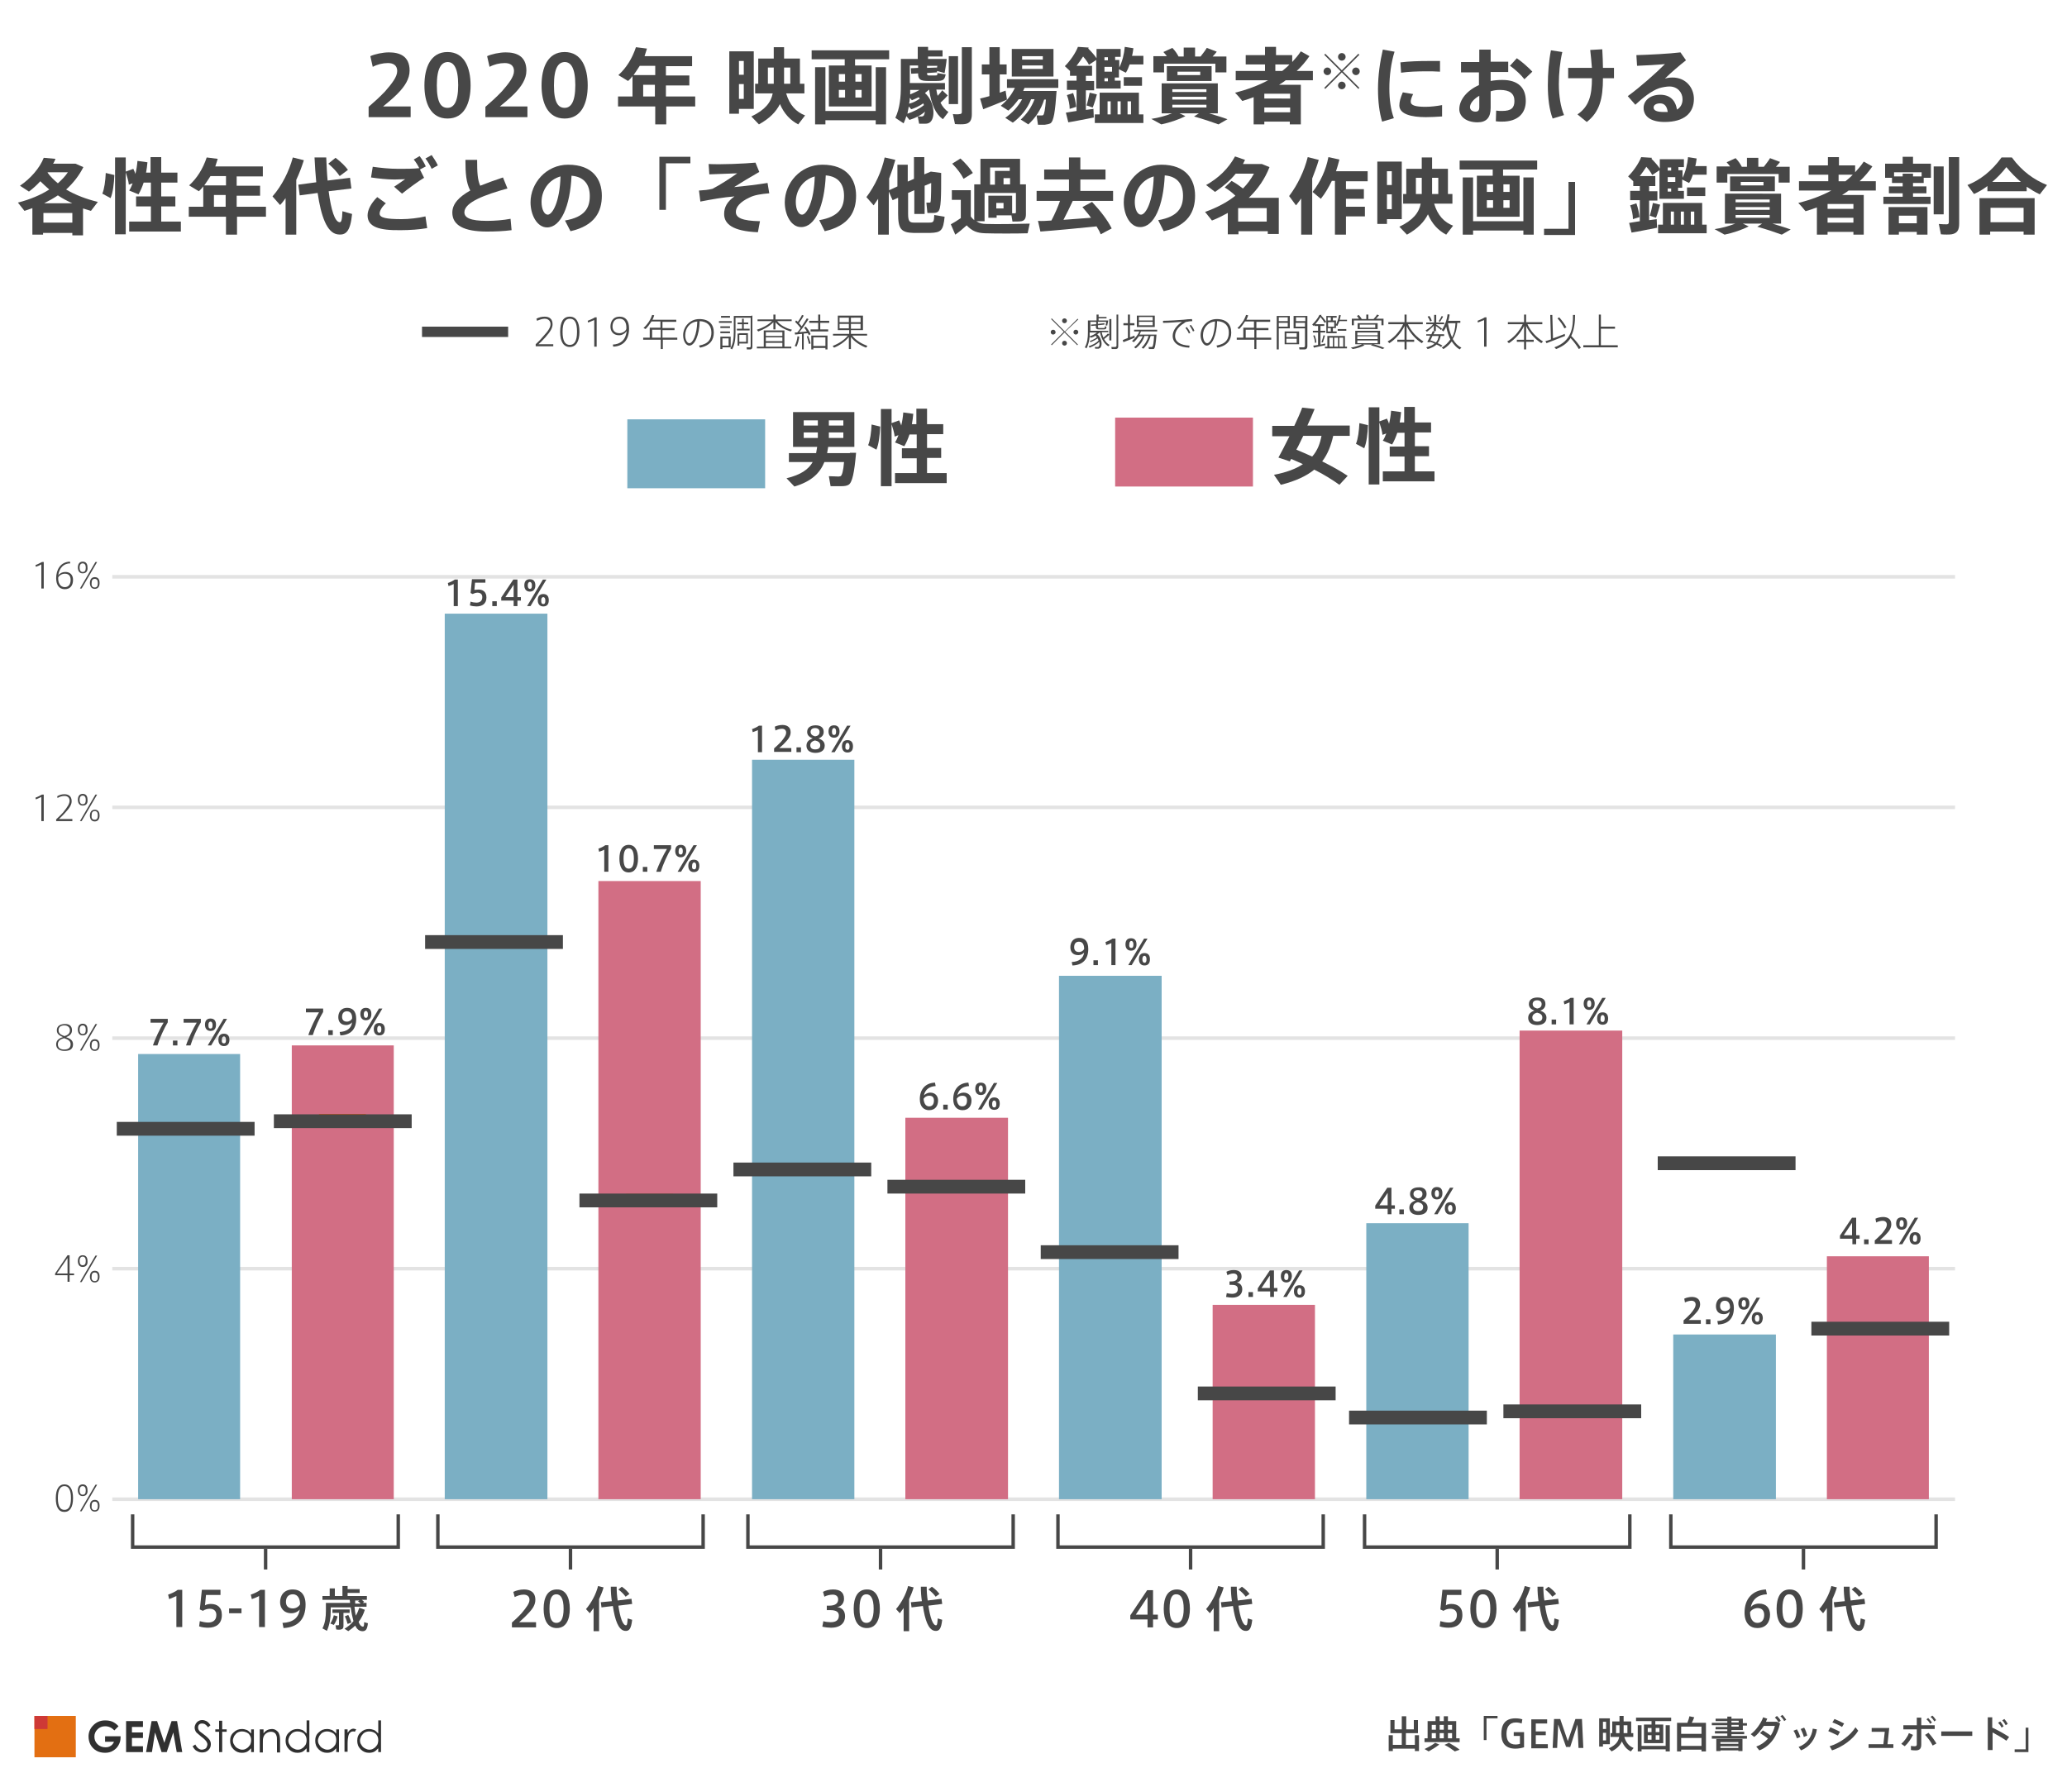<?xml version="1.0" encoding="utf-8"?>
<!-- Generator: Adobe Illustrator 25.2.1, SVG Export Plug-In . SVG Version: 6.00 Build 0)  -->
<svg version="1.1" id="レイヤー_1" xmlns="http://www.w3.org/2000/svg" xmlns:xlink="http://www.w3.org/1999/xlink" x="0px"
	 y="0px" viewBox="0 0 600 520" style="enable-background:new 0 0 600 520;" xml:space="preserve">
<style type="text/css">
	.st0{clip-path:url(#SVGID_2_);fill:none;stroke:#E3E3E3;stroke-width:1.028;stroke-linejoin:round;stroke-miterlimit:10;}
	.st1{clip-path:url(#SVGID_4_);fill-rule:evenodd;clip-rule:evenodd;fill:#7BAFC4;}
	.st2{clip-path:url(#SVGID_6_);fill-rule:evenodd;clip-rule:evenodd;fill:#D26E84;}
	.st3{clip-path:url(#SVGID_8_);fill-rule:evenodd;clip-rule:evenodd;fill:#7BAFC4;}
	.st4{clip-path:url(#SVGID_10_);fill-rule:evenodd;clip-rule:evenodd;fill:#D26E84;}
	.st5{clip-path:url(#SVGID_12_);fill-rule:evenodd;clip-rule:evenodd;fill:#7BAFC4;}
	.st6{clip-path:url(#SVGID_14_);fill-rule:evenodd;clip-rule:evenodd;fill:#D26E84;}
	.st7{clip-path:url(#SVGID_16_);fill-rule:evenodd;clip-rule:evenodd;fill:#7BAFC4;}
	.st8{clip-path:url(#SVGID_18_);fill-rule:evenodd;clip-rule:evenodd;fill:#D26E84;}
	.st9{clip-path:url(#SVGID_20_);fill-rule:evenodd;clip-rule:evenodd;fill:#7BAFC4;}
	.st10{clip-path:url(#SVGID_22_);fill-rule:evenodd;clip-rule:evenodd;fill:#D26E84;}
	.st11{clip-path:url(#SVGID_24_);fill-rule:evenodd;clip-rule:evenodd;fill:#7BAFC4;}
	.st12{clip-path:url(#SVGID_26_);fill-rule:evenodd;clip-rule:evenodd;fill:#D26E84;}
	.st13{clip-path:url(#SVGID_28_);fill-rule:evenodd;clip-rule:evenodd;fill:#EA5514;}
	.st14{fill:#474747;}
	.st15{fill:#303030;}
	.st16{fill:#E36F12;}
	.st17{fill:#CE3936;}
	.st18{fill:none;stroke:#474747;stroke-width:3;stroke-miterlimit:10;}
	.st19{fill:none;stroke:#474747;stroke-width:4;stroke-miterlimit:10;}
	.st20{fill:none;stroke:#474747;stroke-miterlimit:10;}
	.st21{fill:#7BAFC4;}
	.st22{fill:#D26E84;}
</style>
<g>
	<g>
		<defs>
			<polygon id="SVGID_1_" points="17.6,450.1 582.4,450.1 582.4,152.4 17.6,152.4 17.6,450.1 			"/>
		</defs>
		<clipPath id="SVGID_2_">
			<use xlink:href="#SVGID_1_"  style="overflow:visible;"/>
		</clipPath>
		<path class="st0" d="M32.6,435.1h534.9 M32.6,368.2h534.9 M32.6,301.3h534.9 M32.6,234.3h534.9 M32.6,167.4h534.9"/>
	</g>
	<g>
		<defs>
			<polygon id="SVGID_3_" points="32.6,436.1 568.3,436.1 568.3,167.4 32.6,167.4 32.6,436.1 			"/>
		</defs>
		<clipPath id="SVGID_4_">
			<use xlink:href="#SVGID_3_"  style="overflow:visible;"/>
		</clipPath>
		<polygon class="st1" points="40.1,305.9 69.7,305.9 69.7,435.1 40.1,435.1 40.1,305.9 		"/>
	</g>
	<g>
		<defs>
			<polygon id="SVGID_5_" points="32.6,436.1 568.3,436.1 568.3,167.4 32.6,167.4 32.6,436.1 			"/>
		</defs>
		<clipPath id="SVGID_6_">
			<use xlink:href="#SVGID_5_"  style="overflow:visible;"/>
		</clipPath>
		<polygon class="st2" points="84.7,303.4 114.3,303.4 114.3,435.1 84.7,435.1 84.7,303.4 		"/>
	</g>
	<g>
		<defs>
			<polygon id="SVGID_7_" points="32.6,436.1 568.3,436.1 568.3,167.4 32.6,167.4 32.6,436.1 			"/>
		</defs>
		<clipPath id="SVGID_8_">
			<use xlink:href="#SVGID_7_"  style="overflow:visible;"/>
		</clipPath>
		<polygon class="st3" points="129.1,178.1 158.9,178.1 158.9,435.1 129.1,435.1 129.1,178.1 		"/>
	</g>
	<g>
		<defs>
			<polygon id="SVGID_9_" points="32.6,436.1 568.3,436.1 568.3,167.4 32.6,167.4 32.6,436.1 			"/>
		</defs>
		<clipPath id="SVGID_10_">
			<use xlink:href="#SVGID_9_"  style="overflow:visible;"/>
		</clipPath>
		<polygon class="st4" points="173.7,255.7 203.4,255.7 203.4,435.1 173.7,435.1 173.7,255.7 		"/>
	</g>
	<g>
		<defs>
			<polygon id="SVGID_11_" points="32.6,436.1 568.3,436.1 568.3,167.4 32.6,167.4 32.6,436.1 			"/>
		</defs>
		<clipPath id="SVGID_12_">
			<use xlink:href="#SVGID_11_"  style="overflow:visible;"/>
		</clipPath>
		<polygon class="st5" points="218.3,220.5 248,220.5 248,435.1 218.3,435.1 218.3,220.5 		"/>
	</g>
	<g>
		<defs>
			<polygon id="SVGID_13_" points="32.6,436.1 568.3,436.1 568.3,167.4 32.6,167.4 32.6,436.1 			"/>
		</defs>
		<clipPath id="SVGID_14_">
			<use xlink:href="#SVGID_13_"  style="overflow:visible;"/>
		</clipPath>
		<polygon class="st6" points="262.8,324.4 292.6,324.4 292.6,435.1 262.8,435.1 262.8,324.4 		"/>
	</g>
	<g>
		<defs>
			<polygon id="SVGID_15_" points="32.6,436.1 568.3,436.1 568.3,167.4 32.6,167.4 32.6,436.1 			"/>
		</defs>
		<clipPath id="SVGID_16_">
			<use xlink:href="#SVGID_15_"  style="overflow:visible;"/>
		</clipPath>
		<polygon class="st7" points="307.4,283.2 337.2,283.2 337.2,435.1 307.4,435.1 307.4,283.2 		"/>
	</g>
	<g>
		<defs>
			<polygon id="SVGID_17_" points="32.6,436.1 568.3,436.1 568.3,167.4 32.6,167.4 32.6,436.1 			"/>
		</defs>
		<clipPath id="SVGID_18_">
			<use xlink:href="#SVGID_17_"  style="overflow:visible;"/>
		</clipPath>
		<polygon class="st8" points="352,378.7 381.7,378.7 381.7,435.1 352,435.1 352,378.7 		"/>
	</g>
	<g>
		<defs>
			<polygon id="SVGID_19_" points="32.6,436.1 568.3,436.1 568.3,167.4 32.6,167.4 32.6,436.1 			"/>
		</defs>
		<clipPath id="SVGID_20_">
			<use xlink:href="#SVGID_19_"  style="overflow:visible;"/>
		</clipPath>
		<polygon class="st9" points="396.6,355 426.3,355 426.3,435.1 396.6,435.1 396.6,355 		"/>
	</g>
	<g>
		<defs>
			<polygon id="SVGID_21_" points="32.6,436.1 568.3,436.1 568.3,167.4 32.6,167.4 32.6,436.1 			"/>
		</defs>
		<clipPath id="SVGID_22_">
			<use xlink:href="#SVGID_21_"  style="overflow:visible;"/>
		</clipPath>
		<polygon class="st10" points="441.1,299.1 470.9,299.1 470.9,435.1 441.1,435.1 441.1,299.1 		"/>
	</g>
	<g>
		<defs>
			<polygon id="SVGID_23_" points="32.6,436.1 568.3,436.1 568.3,167.4 32.6,167.4 32.6,436.1 			"/>
		</defs>
		<clipPath id="SVGID_24_">
			<use xlink:href="#SVGID_23_"  style="overflow:visible;"/>
		</clipPath>
		<polygon class="st11" points="485.7,387.3 515.5,387.3 515.5,435.1 485.7,435.1 485.7,387.3 		"/>
	</g>
	<g>
		<defs>
			<polygon id="SVGID_25_" points="32.6,436.1 568.3,436.1 568.3,167.4 32.6,167.4 32.6,436.1 			"/>
		</defs>
		<clipPath id="SVGID_26_">
			<use xlink:href="#SVGID_25_"  style="overflow:visible;"/>
		</clipPath>
		<polygon class="st12" points="530.3,364.6 559.9,364.6 559.9,435.1 530.3,435.1 530.3,364.6 		"/>
	</g>
	<g>
		<defs>
			<polygon id="SVGID_27_" points="17.6,450.1 582.4,450.1 582.4,152.4 17.6,152.4 17.6,450.1 			"/>
		</defs>
		<clipPath id="SVGID_28_">
			<use xlink:href="#SVGID_27_"  style="overflow:visible;"/>
		</clipPath>
		<polygon class="st13" points="48,325.7 61.6,325.7 61.6,328.5 48,328.5 48,325.7 		"/>
		<polygon class="st13" points="92.6,323.3 106.2,323.3 106.2,326.1 92.6,326.1 92.6,323.3 		"/>
		<polygon class="st13" points="137.1,271.9 150.8,271.9 150.8,274.7 137.1,274.7 137.1,271.9 		"/>
		<polygon class="st13" points="181.7,346.5 195.4,346.5 195.4,349.3 181.7,349.3 181.7,346.5 		"/>
		<polygon class="st13" points="226.3,338.1 239.9,338.1 239.9,340.9 226.3,340.9 226.3,338.1 		"/>
		<polygon class="st13" points="270.9,342.7 284.5,342.7 284.5,345.5 270.9,345.5 270.9,342.7 		"/>
		<polygon class="st13" points="315.4,362.1 329.1,362.1 329.1,364.9 315.4,364.9 315.4,362.1 		"/>
		<polygon class="st13" points="359.8,403 373.5,403 373.5,405.8 359.8,405.8 359.8,403 		"/>
		<polygon class="st13" points="404.4,410.1 418.1,410.1 418.1,412.9 404.4,412.9 404.4,410.1 		"/>
		<polygon class="st13" points="449,407.8 462.6,407.8 462.6,410.6 449,410.6 449,407.8 		"/>
		<polygon class="st13" points="493.6,336.1 507.2,336.1 507.2,338.9 493.6,338.9 493.6,336.1 		"/>
		<polygon class="st13" points="538.1,384.5 551.8,384.5 551.8,387.2 538.1,387.2 538.1,384.5 		"/>
	</g>
</g>
<g>
	<g>
		<g>
			<g>
				<path class="st14" d="M20.2,369.6h1.3v0.5h-1.3v1.9h-0.6v-1.9H16v-0.5l3.6-5.3h0.6V369.6z M19.6,369.6v-4.5l-3.1,4.5H19.6z"/>
			</g>
			<g>
				<path class="st14" d="M24,367.7c-1,0-1.4-0.8-1.4-1.7c0-0.9,0.4-1.7,1.4-1.7c1.1,0,1.4,0.8,1.4,1.7
					C25.5,366.9,25.1,367.7,24,367.7L24,367.7z M24,367.2c0.7,0,0.9-0.5,0.9-1.3c0-0.7-0.3-1.2-0.9-1.2c-0.6,0-0.9,0.5-0.9,1.2
					C23.1,366.8,23.4,367.2,24,367.2L24,367.2z M23.7,372.1h-0.5l4.5-7.7h0.5L23.7,372.1z M27.5,372.2c-1,0-1.4-0.8-1.4-1.7
					c0-0.9,0.4-1.7,1.4-1.7c1.1,0,1.4,0.8,1.4,1.7C28.9,371.4,28.5,372.2,27.5,372.2L27.5,372.2z M27.5,371.8c0.7,0,0.9-0.5,0.9-1.3
					c0-0.8-0.3-1.2-0.9-1.2c-0.7,0-0.9,0.5-0.9,1.2C26.5,371.3,26.8,371.8,27.5,371.8L27.5,371.8z"/>
			</g>
		</g>
	</g>
	<g>
		<g>
			<g>
				<path class="st14" d="M21.2,434.8c0,2.6-0.9,4-2.5,4c-1.7,0-2.5-1.4-2.5-4c0-2.6,0.9-4,2.5-4C20.3,430.8,21.2,432.2,21.2,434.8
					L21.2,434.8z M16.8,434.8c0,2.4,0.7,3.4,1.9,3.4s1.9-1,1.9-3.4c0-2.4-0.7-3.5-1.9-3.5S16.8,432.4,16.8,434.8L16.8,434.8z"/>
			</g>
			<g>
				<path class="st14" d="M24,434.2c-1,0-1.4-0.8-1.4-1.7c0-0.9,0.4-1.7,1.4-1.7c1.1,0,1.4,0.8,1.4,1.7
					C25.5,433.4,25.1,434.2,24,434.2L24,434.2z M24,433.8c0.7,0,0.9-0.5,0.9-1.3c0-0.7-0.3-1.2-0.9-1.2c-0.6,0-0.9,0.5-0.9,1.2
					C23.1,433.3,23.4,433.8,24,433.8L24,433.8z M23.7,438.6h-0.5l4.5-7.7h0.5L23.7,438.6z M27.5,438.7c-1,0-1.4-0.8-1.4-1.7
					c0-0.9,0.4-1.7,1.4-1.7c1.1,0,1.4,0.8,1.4,1.7C28.9,438,28.5,438.7,27.5,438.7L27.5,438.7z M27.5,438.3c0.7,0,0.9-0.5,0.9-1.3
					c0-0.8-0.3-1.2-0.9-1.2c-0.7,0-0.9,0.5-0.9,1.2C26.5,437.8,26.8,438.3,27.5,438.3L27.5,438.3z"/>
			</g>
		</g>
	</g>
	<g>
		<g>
			<g>
				<path class="st14" d="M20.9,299c0,1-0.6,1.6-1.7,2c1,0.4,2,0.8,2,2.1c0,1.5-1.1,1.9-2.5,1.9c-1.2,0-2.4-0.5-2.4-1.9
					c0-1.2,0.9-1.8,2-2.1c-1.1-0.5-1.8-0.9-1.8-2c0-1.3,1.1-1.8,2.3-1.8C20.1,297.1,20.9,297.8,20.9,299L20.9,299z M20.5,303.1
					c0-1-0.7-1.4-1.9-1.8c-1.1,0.3-1.8,0.8-1.8,1.8c0,1.2,1,1.5,1.8,1.5C19.5,304.6,20.5,304.3,20.5,303.1L20.5,303.1z M20.3,299
					c0-0.7-0.5-1.4-1.6-1.4c-1.1,0-1.7,0.5-1.7,1.4c0,0.9,0.6,1.3,1.7,1.7C19.4,300.5,20.3,300.1,20.3,299L20.3,299z"/>
			</g>
			<g>
				<path class="st14" d="M24,300.5c-1,0-1.4-0.8-1.4-1.7c0-0.9,0.4-1.7,1.4-1.7c1.1,0,1.4,0.8,1.4,1.7
					C25.5,299.7,25.1,300.5,24,300.5L24,300.5z M24,300.1c0.7,0,0.9-0.5,0.9-1.3c0-0.7-0.3-1.2-0.9-1.2c-0.6,0-0.9,0.5-0.9,1.2
					C23.1,299.6,23.4,300.1,24,300.1L24,300.1z M23.7,304.9h-0.5l4.5-7.7h0.5L23.7,304.9z M27.5,305c-1,0-1.4-0.8-1.4-1.7
					c0-0.9,0.4-1.7,1.4-1.7c1.1,0,1.4,0.8,1.4,1.7C28.9,304.3,28.5,305,27.5,305L27.5,305z M27.5,304.6c0.7,0,0.9-0.5,0.9-1.3
					c0-0.8-0.3-1.2-0.9-1.2c-0.7,0-0.9,0.5-0.9,1.2C26.5,304.1,26.8,304.6,27.5,304.6L27.5,304.6z"/>
			</g>
		</g>
	</g>
	<g>
		<g>
			<g>
				<path class="st14" d="M10.4,232l-0.1-0.5c0.6-0.2,1.5-0.7,1.9-0.9h0.5v7.7H12v-7C11.7,231.4,11,231.8,10.4,232z"/>
			</g>
			<g>
				<path class="st14" d="M20.2,232.4c0-0.8-0.5-1.4-1.5-1.4c-0.6,0-1.4,0.2-2,0.6l-0.1-0.5c0.6-0.4,1.4-0.6,2.1-0.6
					c1.2,0,2.1,0.6,2.1,2c0,0.9-0.4,1.8-1.9,3.4c-0.8,0.9-1.4,1.4-1.8,1.8H21v0.6h-4.7v-0.5c0.5-0.5,1.1-1,2-2
					C19.7,234.1,20.2,233.2,20.2,232.4L20.2,232.4z"/>
			</g>
			<g>
				<path class="st14" d="M24,233.8c-1,0-1.4-0.8-1.4-1.7c0-0.9,0.4-1.7,1.4-1.7c1.1,0,1.4,0.8,1.4,1.7
					C25.5,233.1,25.1,233.8,24,233.8L24,233.8z M24,233.4c0.7,0,0.9-0.5,0.9-1.3c0-0.7-0.3-1.2-0.9-1.2c-0.6,0-0.9,0.5-0.9,1.2
					C23.1,232.9,23.4,233.4,24,233.4L24,233.4z M23.7,238.3h-0.5l4.5-7.7h0.5L23.7,238.3z M27.5,238.4c-1,0-1.4-0.8-1.4-1.7
					c0-0.9,0.4-1.7,1.4-1.7c1.1,0,1.4,0.8,1.4,1.7C28.9,237.6,28.5,238.4,27.5,238.4L27.5,238.4z M27.5,237.9c0.7,0,0.9-0.5,0.9-1.3
					c0-0.8-0.3-1.2-0.9-1.2c-0.7,0-0.9,0.5-0.9,1.2C26.5,237.5,26.8,237.9,27.5,237.9L27.5,237.9z"/>
			</g>
		</g>
	</g>
	<g>
		<g>
			<g>
				<path class="st14" d="M10.4,164.5l-0.1-0.5c0.6-0.2,1.5-0.7,1.9-0.9h0.5v7.7H12v-7C11.7,164,11,164.3,10.4,164.5z"/>
			</g>
			<g>
				<path class="st14" d="M19,166c1.3,0,2.2,0.8,2.2,2.3c0,1.6-0.8,2.7-2.4,2.7c-1.6,0-2.5-1.2-2.5-3.2c0-2.4,1.2-4.7,4-4.8l0.1,0.5
					c-1.9,0-3.2,1.3-3.5,3.5C17.2,166.5,18,166,19,166L19,166z M18.8,170.4c1,0,1.7-0.7,1.7-2.1c0-1-0.4-1.8-1.7-1.8
					c-0.9,0-1.7,0.6-1.9,1.1C16.8,169,17.4,170.4,18.8,170.4z"/>
			</g>
			<g>
				<path class="st14" d="M24,166.4c-1,0-1.4-0.8-1.4-1.7c0-0.9,0.4-1.7,1.4-1.7c1.1,0,1.4,0.8,1.4,1.7
					C25.5,165.6,25.1,166.4,24,166.4L24,166.4z M24,166c0.7,0,0.9-0.5,0.9-1.3c0-0.7-0.3-1.2-0.9-1.2c-0.6,0-0.9,0.5-0.9,1.2
					C23.1,165.5,23.4,166,24,166L24,166z M23.7,170.8h-0.5l4.5-7.7h0.5L23.7,170.8z M27.5,170.9c-1,0-1.4-0.8-1.4-1.7
					c0-0.9,0.4-1.7,1.4-1.7c1.1,0,1.4,0.8,1.4,1.7C28.9,170.2,28.5,170.9,27.5,170.9L27.5,170.9z M27.5,170.5c0.7,0,0.9-0.5,0.9-1.3
					c0-0.8-0.3-1.2-0.9-1.2c-0.7,0-0.9,0.5-0.9,1.2C26.5,170,26.8,170.5,27.5,170.5L27.5,170.5z"/>
			</g>
		</g>
	</g>
</g>
<g>
	<path class="st14" d="M115.3,20.6c0-1.6-1.1-2.3-2.7-2.3c-1.5,0-3.1,0.4-4.4,1.1l-0.7-3.1c1.3-0.6,3.6-1.1,5.4-1.1c3,0,6,1,6,5.3
		c0,2.4-1.4,4.6-3.6,6.8c-1.4,1.4-2.9,2.6-4.1,3.6h8V34h-12.2v-3c1.4-1.2,3.2-2.8,4.8-4.5C113.8,24.2,115.3,22.3,115.3,20.6
		L115.3,20.6z"/>
	<path class="st14" d="M136.6,24.8c0,5.1-1.8,9.6-6.7,9.6c-4.9,0-6.7-4.5-6.7-9.6c0-5.2,1.8-9.7,6.7-9.7
		C134.8,15.1,136.6,19.6,136.6,24.8L136.6,24.8z M126.8,24.8c0,5.1,1.3,6.5,3.1,6.5c1.7,0,3.1-1.5,3.1-6.6c0-5.2-1.4-6.7-3.1-6.7
		C128.2,18.1,126.8,19.6,126.8,24.8L126.8,24.8z"/>
	<path class="st14" d="M149.2,20.6c0-1.6-1.1-2.3-2.7-2.3c-1.5,0-3.1,0.4-4.4,1.1l-0.7-3.1c1.3-0.6,3.6-1.1,5.4-1.1c3,0,6,1,6,5.3
		c0,2.4-1.4,4.6-3.6,6.8c-1.4,1.4-2.9,2.6-4.1,3.6h8V34h-12.2v-3c1.4-1.2,3.2-2.8,4.8-4.5C147.7,24.2,149.2,22.3,149.2,20.6
		L149.2,20.6z"/>
	<path class="st14" d="M170.6,24.8c0,5.1-1.8,9.6-6.7,9.6c-4.9,0-6.7-4.5-6.7-9.6c0-5.2,1.8-9.7,6.7-9.7
		C168.8,15.1,170.6,19.6,170.6,24.8L170.6,24.8z M160.8,24.8c0,5.1,1.3,6.5,3.1,6.5c1.7,0,3.1-1.5,3.1-6.6c0-5.2-1.4-6.7-3.1-6.7
		C162.1,18.1,160.8,19.6,160.8,24.8L160.8,24.8z"/>
	<path class="st14" d="M193.4,30.9v5.2h-3.2v-5.2h-10.8V28h4.2v-5.9c-0.4,0.5-0.8,1-1.3,1.4l-2.8-1.7c2.3-2.1,4-4.8,5.1-8.1l3.2,0.4
		c-0.2,0.7-0.5,1.5-0.7,2.2h13.8v2.9h-7.6v2.7h6.8v2.9h-6.8V28h8.5v2.9H193.4z M190.1,19.1h-4.4c-0.6,1-1.2,1.8-1.8,2.7h6.3V19.1z
		 M190.1,28v-3.4h-3.4V28H190.1z"/>
	<path class="st14" d="M214.5,14.9h4.3v16.7h-4.3V33h-2.8V14.9h1.4H214.5z M215.9,21.7v-4h-1.4v4H215.9z M214.5,24.4v4.3h1.4v-4.3
		H214.5z M233.7,33.5l-2,2.6c-2.3-1.2-4.1-3.1-5.3-5.9c-1.1,2.2-3,4.2-6.1,5.9l-2.2-2.3c4-1.9,5.7-4.1,6.2-6.7h-5.1v-2.8h0.9v-7.3
		h4.5v-3.3h3v3.3h4.6v7.3h1.3v2.8h-5.3C229.2,30.5,231.1,32.5,233.7,33.5z M224.6,24.3v-4.7h-1.7v4.7H224.6z M229.4,24.3v-4.7h-1.8
		v4.7H229.4z"/>
	<path class="st14" d="M245.2,19v-1.8h-9.6v-2.6h22.5v2.6h-9.9V19h4.8v11.9h-12.4V19H245.2z M254.2,32.2V19.5h3v16.6h-3v-1.2h-14.6
		v1.2h-3V19.5h3v12.7H254.2z M243.5,23.7h1.8v-2.2h-1.8V23.7z M243.5,28.3h1.8v-2.2h-1.8V28.3z M250.1,23.7v-2.2h-1.8v2.2H250.1z
		 M250.1,28.3v-2.2h-1.8v2.2H250.1z"/>
	<path class="st14" d="M264,34.8l-0.9-1.1c-0.2,0.7-0.5,1.4-0.8,2.1l-2.4-1.6c1.3-2.8,1.6-5.9,1.6-9.4v-7.7h1.2h1.4h2.3v-3.5h3v1
		h4.2v1.8h-4.2v0.7h2.8h0.5h0.8l1.3,0c-0.1,1.3-0.4,2.9-0.6,4.1l-2.2-0.6l0,0.4l-2.9,0.2c0,0.6,0.1,0.7,0.6,0.7c0.5,0,1.3,0,1.8,0
		c0.6,0,0.6-0.1,0.6-0.7l2.4,0.4c-0.3,1.6-0.7,1.9-2.8,1.9c-0.7,0-1.7,0-2.3,0c-2.3,0-2.9-0.5-2.9-2.2l-2,0.1l-0.1-1.6l2.1-0.1V19
		h-2.4v5.1h10.2v1.9h-2.5c0.1,0.6,0.2,1.3,0.4,1.8c0.5-0.6,1-1.1,1.3-1.6l1.6,1.5c-0.5,0.6-1.3,1.4-2.1,2.1c0.6,1.2,1.4,2.1,2.3,2.7
		l-1.6,2.1c-2.1-1.5-3.4-4.3-4-8.6c-0.4,0.3-0.8,0.7-1.2,1c2.9,2.6,3.1,7.5,1.3,8.6c-0.3,0.2-0.7,0.3-1.2,0.3c-0.4,0-1.2,0-1.8,0
		l-0.4-2.1c0.4,0,1,0,1.2,0c0.2,0,0.3-0.1,0.5-0.2c0.2-0.3,0.3-0.7,0.4-1.2C267.3,33.5,265.6,34.3,264,34.8z M268.2,30.5
		c-0.1-0.2-0.1-0.3-0.2-0.5c-1,0.7-2.2,1.3-3.5,1.7l-0.7-0.8c-0.1,0.7-0.3,1.4-0.4,2.1C265.2,32.4,267,31.5,268.2,30.5z M267,28.6
		c-0.1-0.1-0.2-0.2-0.3-0.4c-0.6,0.3-1.3,0.6-2,0.9l-0.6-0.7c0,0.6-0.1,1.2-0.2,1.7C265.1,29.8,266.2,29.2,267,28.6z M266.9,26.1
		h-2.7c0,0.4,0,0.9,0,1.3C265.1,27,266.1,26.6,266.9,26.1z M271.9,19.6l0,0.3c0.1-0.3,0.1-0.5,0.2-0.8h-3v0.6L271.9,19.6z
		 M278.1,16.3v13.9h-2.7V16.3H278.1z M282.1,13.7v19.4c0,1.7-0.5,2.7-2,2.9c-0.6,0.1-1.9,0.1-2.9,0l-0.6-2.9c0.7,0.1,1.7,0.1,2,0
		c0.4,0,0.6-0.2,0.6-0.6V13.7H282.1z"/>
	<path class="st14" d="M287.2,27.9v-6.3H285v-2.9h2.2v-5h3v5h2v2.9h-2v5.3c0.6-0.2,1.2-0.4,1.7-0.6l0.4,2.6c-2,0.9-5.1,2.1-6.9,2.8
		l-0.9-3.1C285.3,28.4,286.2,28.2,287.2,27.9z M294,35.6l-2.2-1.4c2-1.4,3.7-3.2,4.9-5.4h-1c-0.9,1.2-1.9,2.4-3,3.3l-2.2-1.4
		c1.7-1.4,3.1-3.1,4.1-5.2h-2.3V23h14.9v2.5h-9.8c-0.1,0.3-0.3,0.6-0.4,0.9h6.7h1.3h1.7c-0.4,5.8-0.8,8.8-1.8,9.4
		c-0.4,0.2-0.9,0.3-1.6,0.4c-0.4,0-1.4,0-2,0l-0.4-2.7c0.4,0,1.1,0,1.5,0c0.1,0,0.3,0,0.4-0.1c0.3-0.2,0.6-1.6,0.8-4.5h-0.5
		c-0.9,2.9-2.6,5.4-4.6,7.2l-2.2-1.4c1.7-1.6,3.1-3.5,4-5.9h-1C298.3,31.5,296.3,33.9,294,35.6z M305.8,14.2v8h-12.1v-8H305.8z
		 M296.7,17.3h6v-1h-6V17.3z M296.7,20h6v-1h-6V20z"/>
	<path class="st14" d="M312.5,32.2v-6.1h-2.8v-2.7h2.8V22h-1.9v-1.4l-1.5-1.4c1.6-1.6,3.1-3.8,3.8-5.6l3.1,0.2
		c0,0.1-0.1,0.2-0.1,0.3c1,1,1.8,1.9,2.4,2.8v-2.7h7v2.3h-1.6v0.9h1.2v2.2c0.9-1.8,1.4-3.9,1.6-6l2.5,0.4c-0.1,0.7-0.2,1.5-0.4,2.2
		h3.3v2.5h-4c-0.3,0.8-0.6,1.7-1.1,2.4l-2-1v2.4h-1.2v0.9h1.7v2.3h-7.1v-8.3l-2.1,1.4c-0.4-0.8-1-1.6-1.7-2.4
		c-0.6,0.9-1.2,1.8-1.9,2.7h4.5V22h-1.8v1.5h2.4v2.7h-2.4v5.7c0.8-0.1,1.6-0.2,2.2-0.3l0.1,2.5c-2.2,0.4-5.4,1.1-7.4,1.4l-0.7-2.8
		C310.4,32.5,311.4,32.4,312.5,32.2z M311.5,27c0.5,1.4,0.8,2.9,0.9,4c-0.7,0.2-1.3,0.4-1.9,0.6c0-1.2-0.3-2.7-0.8-4L311.5,27z
		 M318.4,27.4c-0.3,1.1-0.7,2.5-1.2,3.8l-1.8-0.6c0.4-1.3,0.7-2.7,0.9-3.7L318.4,27.4z M319.2,33.2v-6.3h11.4v6.3h1.3v2.5h-14.1
		v-2.5H319.2z M321.6,17.5v-0.9h-1v0.9H321.6z M322.8,20.8v-1.4h-2.2v1.4H322.8z M321.6,22.7h-1v0.9h1V22.7z M322.4,33.2v-3.8h-0.9
		v3.8H322.4z M325.3,33.2v-3.8h-0.9v3.8H325.3z M331.5,22.4v2.5h-5.3v-2.5H331.5z M328.3,33.2v-3.8h-1v3.8H328.3z"/>
	<path class="st14" d="M348,32.9h-5.6l1.7,0.8c-1.9,1-4.6,1.9-7,2.4l-2.9-1.6c2.1-0.3,4.2-0.9,6-1.6h-3v-8.7h16.3v8.7H351
		c1.9,0.6,3.7,1.1,5.3,1.7l-2.6,1.5c-1.9-0.7-4.3-1.5-7.1-2.3L348,32.9z M338.7,16.3c-0.3-0.4-0.6-0.8-1-1.2l2.6-1.2
		c0.8,0.8,1.4,1.7,1.8,2.5h1.5v-2.6h3.3v2.6h1.6c0.7-0.9,1.4-1.8,1.8-2.5l2.9,1.1c-0.3,0.4-0.7,0.9-1.2,1.4h4V21h-3.2v-2.5h-14.9V21
		h-3.1v-4.7H338.7z M351.7,19.2v4.3h-13v-4.3H351.7z M340.3,26.7h9.9v-0.8h-9.9V26.7z M340.3,28.9h9.9v-0.8h-9.9V28.9z M340.3,31.2
		h9.9v-0.8h-9.9V31.2z M341.8,21.8h6.6v-1h-6.6V21.8z"/>
	<path class="st14" d="M367,35.3v0.8h-3.1v-7.9c-1.1,0.4-2.2,0.8-3.3,1.1c-0.7-0.9-1.4-1.7-2.1-2.4c3.6-0.9,6.8-2.1,9.6-3.6h-9.4
		v-2.7h8.5v-1.9h-5.6V16h5.6v-2.4h3.2V16h4.7v2c0.9-1,1.8-2,2.5-3.1l2.5,1.4c-1.1,1.6-2.3,3-3.7,4.3h4.7v2.7h-7.9
		c-0.6,0.5-1.3,0.9-1.9,1.3h3.1h1.6h1.6v11.5h-3.2v-0.8L367,35.3z M374.5,28.6v-1.4H367v1.4H374.5z M374.5,32.6v-1.4H367v1.4H374.5z
		 M372.2,20.6c0.7-0.6,1.5-1.2,2.1-1.9h-4.1v1.9H372.2z"/>
	<path class="st14" d="M385.3,21.8c-0.6,0-1.1-0.5-1.1-1.1c0-0.6,0.5-1.1,1.1-1.1c0.6,0,1.1,0.5,1.1,1.1
		C386.4,21.3,385.9,21.8,385.3,21.8L385.3,21.8z M389.8,20.7l4.8,4.8l-0.3,0.3l-4.8-4.8l-4.8,4.8l-0.3-0.3l4.8-4.8l-4.8-4.8l0.3-0.3
		l4.8,4.8l4.8-4.8l0.3,0.3L389.8,20.7z M389.5,17.6c-0.6,0-1.1-0.5-1.1-1.1s0.5-1.1,1.1-1.1c0.6,0,1.1,0.5,1.1,1.1
		S390.1,17.6,389.5,17.6L389.5,17.6z M389.5,25.9c-0.6,0-1.1-0.5-1.1-1.1c0-0.6,0.5-1.1,1.1-1.1c0.6,0,1.1,0.5,1.1,1.1
		C390.6,25.4,390.1,25.9,389.5,25.9L389.5,25.9z M393.6,21.8c-0.6,0-1.1-0.5-1.1-1.1c0-0.6,0.5-1.1,1.1-1.1s1.1,0.5,1.1,1.1
		C394.7,21.3,394.2,21.8,393.6,21.8L393.6,21.8z"/>
	<path class="st14" d="M400,25.8c0-3.9,0.6-8,1.4-11.4l3.4,0.6c-1,3.2-1.5,7-1.5,10.7c0,3.3,0.4,6.1,1.3,8.6l-3.4,1
		C400.4,32.7,400,29.5,400,25.8L400,25.8z M418.6,33.8c-1.6,0.1-3.3,0.2-4.7,0.2c-4.3,0-7.7-0.9-7.7-3.4c0-1,0.3-2.2,1-3.8l3,0.5
		c-0.5,1-0.7,1.7-0.7,2.2c0,1.1,1.4,1.5,4.3,1.5c1.5,0,3.2-0.2,4.8-0.5V33.8z M414.7,17.7c1.2,0,2.4,0,3.3,0l0,3.1
		c-1.2-0.1-2.7-0.1-4.2-0.1c-2.3,0-5,0.1-7.1,0.4l-0.2-3C408.9,17.8,412,17.7,414.7,17.7L414.7,17.7z"/>
	<path class="st14" d="M429.4,17.9v-3.5h3.3v3.5h5.1v3h-5.1v2.6c1.1-0.2,2.2-0.3,3.4-0.3c4.6,0,6.8,2.3,6.8,6.1c0,3.6-2.3,6-6.9,6
		c-0.5,0-1.2,0-1.8-0.1l0.1-3.1c0.6,0.1,1.2,0.1,1.7,0.1c2.7,0,3.6-0.9,3.6-2.9c0-2.1-1.3-3.2-4.2-3.2c-0.9,0-1.8,0.1-2.7,0.4v4.8
		c0,2.8-1.2,4.2-3.8,4.2c-3.3,0-5.3-1.7-5.3-3.8c0-2.8,2.3-5.5,5.7-7v-3.7h-5.2v-3H429.4z M426.7,31.1c0,0.7,0.6,1.3,1.6,1.3
		c0.8,0,1.1-0.4,1.1-1.3v-3.3C427.8,28.7,426.7,30,426.7,31.1z M444.8,20.8l-2.3,2.2c-0.9-1.2-2.8-3-4.2-3.9l2-2.2
		C441.9,18,443.8,19.7,444.8,20.8z"/>
	<path class="st14" d="M453.5,15.1c-0.7,3-1,6.2-1,9.3c0,3.4,0.5,6.6,1.5,9l-3.3,1c-1-2.6-1.4-6-1.4-9.7c0-3.4,0.3-7.1,0.9-10.1
		L453.5,15.1z M462.1,19.8c-0.1-1.6-0.3-3.4-0.5-5.3l3.5-0.2c0.1,2,0.2,3.8,0.2,5.4h3.2v3h-3.2c0,6-1,9.8-4.7,12.7l-2.7-2.2
		c3.4-2.3,4.2-5.6,4.2-10.5h-6.9v-3H462.1z"/>
	<path class="st14" d="M487.8,15.2l1.6,2.3c-1.8,1.4-4.5,3.7-6.1,5.3c0.7-0.2,1.4-0.3,2.2-0.3c3.9,0,6.2,3,6.2,6.2
		c0,4.1-2.8,6.7-8.5,6.7c-4,0-6.1-1.6-6.1-4.1c0-2.1,1.9-3.8,4.8-3.8c2.8,0,4.4,1.5,4.9,4.3c1-0.6,1.6-1.6,1.6-3
		c0-2-1.5-3.7-3.8-3.7c-0.8,0-2,0.2-3,0.5c-2.1,0.7-4.8,2.8-6.9,4.8l-2.2-2.5c3.6-2.6,8.2-6.7,10.8-9.3c-1.9,0.2-5.5,0.4-8.1,0.5
		l-0.2-3.1C478.6,15.9,484.6,15.6,487.8,15.2z M481.9,30c-1.2,0-1.9,0.5-1.9,1.2c0,0.8,0.8,1.3,2.9,1.3c0.4,0,0.8,0,1.2,0
		C483.9,30.9,483.2,30,481.9,30z"/>
	<path class="st14" d="M12.5,67.4v0.7H9.4v-7.7c-0.7,0.3-1.5,0.5-2.3,0.8l-1.9-2.4c3.5-0.9,6.6-2.2,9.1-3.8
		c-0.9-0.8-1.8-1.6-2.6-2.4c-1,1.1-2.1,2.1-3.3,3l-2.6-1.7c3.1-2.1,5.7-5.1,6.9-8.1l3.4,0.3c-0.2,0.5-0.4,1-0.7,1.4H21h0.5h0.4
		l2.3,1c-1.2,2.4-2.9,4.6-5,6.5c2.7,1.6,5.9,2.8,9.2,3.6l-2,2.6c-0.8-0.2-1.5-0.5-2.3-0.7v7.8H21v-0.7H12.5z M21,64.6v-2.8h-8.4v2.8
		H21z M21,59c-1.5-0.7-2.9-1.4-4.2-2.3c-1.2,0.8-2.6,1.6-4,2.3H21z M16.8,53.2c1.1-1,2.1-2,2.9-3.2h-5.8l-0.1,0.1
		C14.6,51.2,15.6,52.2,16.8,53.2z"/>
	<path class="st14" d="M33.2,50.8c-0.1,2.4-0.4,5.1-1.1,6.7l-2.4-1.3c0.6-1.4,0.9-3.8,1-6L33.2,50.8z M43.8,64.3v-4.4h-4.3V57h4.3
		v-4h-2.1c-0.4,1.2-0.9,2.4-1.5,3.4l-2.7-1.1c0.4-0.6,0.7-1.3,1-2.1l-1.1,0.4c-0.1-1.1-0.5-2.3-0.9-3.6v18h-3.1V45.7h3.1v4.1
		l2.2-0.8c0.2,0.5,0.5,1,0.6,1.5c0.3-1.2,0.5-2.5,0.6-3.8l2.9,0.4c-0.1,1-0.2,2-0.4,3h1.3v-4.5h3.1v4.5h4.7V53h-4.7v4h4.1v2.9h-4.1
		v4.4h5.7v2.9h-15v-2.9H43.8z"/>
	<path class="st14" d="M68.8,62.9v5.2h-3.2v-5.2H54.8V60H59v-5.9c-0.4,0.5-0.8,1-1.3,1.4l-2.8-1.7c2.3-2.1,4-4.8,5.1-8.1l3.2,0.4
		c-0.2,0.7-0.5,1.5-0.7,2.2h13.8v2.9h-7.6v2.7h6.8v2.9h-6.8V60h8.5v2.9H68.8z M65.5,51.1h-4.4c-0.6,1-1.2,1.8-1.8,2.7h6.3V51.1z
		 M65.5,60v-3.4h-3.4V60H65.5z"/>
	<path class="st14" d="M86,68.1h-3.1V57.5c-0.5,0.7-1,1.4-1.6,2L79.1,57c2.8-3.2,4.8-7.3,5.9-11.3l3.2,0.8c-0.6,1.9-1.3,3.8-2.2,5.7
		V68.1z M91.8,52.9c-0.2-2.3-0.4-4.7-0.5-7.2h3.4c0.1,2.4,0.2,4.7,0.4,6.7l6.5-0.8l0.4,3.1l-6.6,0.8c0.7,5.5,1.8,8.9,3.2,9
		c0.5,0,0.7-0.7,0.8-3.2l2.8,0.8c-0.5,5.1-1.8,6.3-4.3,5.9c-3-0.5-4.7-5.2-5.7-12l-5.2,0.7l-0.4-3.1L91.8,52.9z M97.4,45.8
		c1.6,1.2,2.8,2.4,3.6,3.5l-2.4,1.8c-0.8-1.2-1.9-2.4-3.3-3.6L97.4,45.8z"/>
	<path class="st14" d="M106.7,62.5c0-1.5,0.9-3.4,2.8-5.3l2.5,1.8c-1.2,1.1-1.8,2.2-1.8,3c0,1.2,1.9,1.6,6.4,1.6
		c2,0,4.8-0.3,6.9-0.8l0.5,3.4c-2.2,0.4-5.1,0.6-7.7,0.6C109.9,66.9,106.7,65.8,106.7,62.5L106.7,62.5z M115.7,49c2.1,0,4.2,0,6-0.2
		c-0.4-0.8-1-1.8-1.6-2.5l1.7-1c0.7,0.9,1.3,1.9,1.8,3l-1.7,0.9l1.2,2.4c-1.4,0.8-4.8,3.3-6.4,4.6l-2.3-2c1-0.7,2.4-1.6,3.2-2.2
		c-0.9,0-2.1,0.1-3,0.1c-2.4,0-4.8-0.3-6.9-0.6l0.5-3.1C110.4,48.7,112.9,49,115.7,49L115.7,49z M125.3,45c0.6,0.9,1.3,1.9,1.8,3
		l-1.8,1c-0.4-0.9-1.1-2.1-1.8-3L125.3,45z"/>
	<path class="st14" d="M147.3,54.7c-6.5,1.8-12.5,4-12.5,6.9c0,1.6,1.7,2.5,6.6,2.5c2.2,0,4.7-0.2,6.8-0.6l0.3,3.3
		c-2.4,0.3-4.7,0.4-7.2,0.4c-6.6,0-10-1.8-10-5.5c0-2.6,2-4.6,5.2-6.4c-1.2-2.3-1.4-5-1.4-8.9h3.4c0,3.5,0.1,5.8,0.9,7.5
		c2-0.8,4.2-1.6,6.6-2.4L147.3,54.7z"/>
	<path class="st14" d="M154,58.7c0-5.5,4.5-10.9,10.9-10.9c7.2,0,9.8,4.3,9.8,9c0,4.6-2,8.7-9.1,10.3L164,64c5.8-1,7.2-3.7,7.2-7.1
		c0-3.3-1.6-5.6-5.3-5.9c-0.4,8.9-3.1,15-7.1,15C155.9,66,154,62.4,154,58.7L154,58.7z M157.2,58.6c0,2.2,0.8,3.7,1.8,3.7
		c1.4,0,3.5-3.8,3.7-11.1C159.2,52.2,157.2,55.3,157.2,58.6z"/>
	<path class="st14" d="M200.4,47.4h-7.1v13.5h-1.9V45.5h9V47.4z"/>
	<path class="st14" d="M219.3,47.2l1.1,2.7c-2.3,1.3-5.3,3.1-7.3,4.4c3.2-0.3,6.5-0.7,9.7-1.2l0.5,3c-2.4,0.2-4.3,0.5-5.7,1.2
		c-2.8,1.3-4,2.8-4,4.2c0,1.7,1.8,2.6,7,2.7l-0.6,3.2c-7.5-0.3-9.8-2.5-9.8-5.3c0-2,0.9-3.6,3-5.1c-3.5,0.3-6.3,0.8-9.9,1.5
		l-0.4-3.2c1.6-0.1,2.7-0.2,3.9-0.5c2-1,5.4-3.2,7.2-4.5c-2.2,0.1-5.7,0.2-8.1,0.3l-0.2-3C209.2,47.8,216.1,47.5,219.3,47.2z"/>
	<path class="st14" d="M227.8,58.7c0-5.5,4.5-10.9,10.9-10.9c7.2,0,9.8,4.3,9.8,9c0,4.6-2,8.7-9.1,10.3l-1.6-3.2
		c5.8-1,7.2-3.7,7.2-7.1c0-3.3-1.6-5.6-5.3-5.9c-0.4,8.9-3.1,15-7.1,15C229.7,66,227.8,62.4,227.8,58.7L227.8,58.7z M231,58.6
		c0,2.2,0.8,3.7,1.8,3.7c1.4,0,3.5-3.8,3.7-11.1C233,52.2,231,55.3,231,58.6z"/>
	<path class="st14" d="M257.9,55.3l2.6-1.2v-6.3h3v4.9l1.8-0.8v-6.3h3v5l1.9-0.8l3,0.4c0,7,0,10.5-0.9,11.2
		c-0.3,0.3-0.8,0.4-1.4,0.4c-0.4,0-1.2,0-1.7,0l-0.3-3c0.3,0,0.7,0,0.9,0c0.1,0,0.2,0,0.3-0.1c0.1-0.2,0.2-2,0.2-5.6l-1.9,0.8v8.2
		h-3v-6.9l-1.8,0.8v6c0,2.2,0.4,2.6,1.7,2.6c1.2,0,3.1,0,4.4,0c1.3,0,1.4-0.2,1.5-2.2l3,0.5c-0.4,4-1,4.6-4.2,4.7
		c-1.5,0-3.4,0-4.8,0c-3.6-0.1-4.5-1.1-4.5-5.6v-4.6l-1.6,0.7l-1.1-2.5v12.5h-3.1V57.7c-0.4,0.6-0.9,1.3-1.3,1.9l-2.1-2.4
		c2.5-3.3,4.4-7.4,5.3-11.5l3.1,0.7c-0.5,1.8-1.1,3.6-1.8,5.4V55.3z"/>
	<path class="st14" d="M282.8,63.9V53.5h1.8v-7.4h11.5v7.4h0.2h1.5v8.6c0,1.2-0.3,1.9-1.3,2.1c-0.6,0.1-1.7,0.1-2.6,0.1l-0.3-1.8
		h-4.3v0.7h-2.4v-6.4h1.3h1.1h4.5v5.1c0.3,0,0.7,0,0.8,0c0.2,0,0.3-0.1,0.3-0.3V56h-9.1v8.2h-2.4c0.9,0.6,1.8,0.8,3,0.8
		c2.7,0.1,9.3,0,12.5-0.1l-0.6,2.8c-3,0.1-9.4,0.1-12.4,0c-2.3-0.1-3.7-0.6-5.3-2.3c-1.2,1.1-2.3,2-3.3,2.7l-1.3-3
		c0.9-0.5,1.9-1.1,2.9-1.8v-5.3h-2.6v-2.8h5.5v7.6C282.1,63.3,282.5,63.6,282.8,63.9z M278.8,46c1.6,1.5,2.8,2.9,3.6,4.2l-2.7,1.7
		c-0.7-1.4-1.8-2.9-3.3-4.4L278.8,46z M288.8,53.5v-3.9h4.3v-1h-5.7v5H288.8z M291.3,60.5v-1.6h-2.1v1.6H291.3z M293.2,53.5v-1.8
		h-1.9v1.8H293.2z"/>
	<path class="st14" d="M305.2,64c1-1.9,1.9-4,2.5-5.7h-6.8v-2.9h9.4v-3.3h-7.2v-2.9h7.2v-3.5h3.3v3.5h7.3v2.9h-7.3v3.3h9.5v2.9
		h-11.7c-0.8,1.7-1.7,3.6-2.7,5.5c2.7-0.2,5.6-0.4,8-0.6c-0.7-1-1.6-2-2.5-3.1l2.8-1.5c2.6,2.8,4.5,5.3,5.7,7.7l-3.2,1.7
		c-0.3-0.8-0.7-1.5-1.2-2.3c-4.9,0.5-12.1,1.2-16.3,1.5l-0.7-3.1C302.4,64.2,303.7,64.1,305.2,64z"/>
	<path class="st14" d="M326.2,58.7c0-5.5,4.5-10.9,10.9-10.9c7.2,0,9.8,4.3,9.8,9c0,4.6-2,8.7-9.1,10.3l-1.6-3.2
		c5.8-1,7.2-3.7,7.2-7.1c0-3.3-1.6-5.6-5.3-5.9c-0.4,8.9-3.1,15-7.1,15C328.1,66,326.2,62.4,326.2,58.7L326.2,58.7z M329.4,58.6
		c0,2.2,0.8,3.7,1.8,3.7c1.4,0,3.5-3.8,3.7-11.1C331.4,52.2,329.4,55.3,329.4,58.6z"/>
	<path class="st14" d="M359.5,67.2v0.8h-3.1v-6.2c-1.5,0.8-3,1.6-4.6,2.2l-2-2.5c3.4-1.2,6.4-2.8,8.8-4.7c-0.8-0.8-1.8-1.6-3.1-2.4
		l2-1.9c1.3,0.7,2.4,1.5,3.3,2.2c1.3-1.3,2.3-2.7,3.2-4.3h-5.3c-1.7,2.1-3.8,3.8-6,5.3l-2.6-2c3.6-2,6.5-4.8,8.4-8.3l2.9,1
		c-0.2,0.4-0.4,0.8-0.6,1.2h4.5h0.6h0.4l2.2,0.9c-1.3,3.4-3.4,6.4-6,8.9h5.5h1.3h1.9v10.5h-3.2v-0.8H359.5z M367.7,64.3v-3.9h-8.3
		v3.9H367.7z"/>
	<path class="st14" d="M380.9,68.1h-3.2V57.6c-0.5,0.7-1,1.4-1.5,2l-2-2.7c2.5-3.3,4.4-7.3,5.4-11.3l3.2,0.8
		c-0.5,1.8-1.2,3.6-1.9,5.4V68.1z M396.2,60v2.8h-5.5v5.3h-3.2V52.5h-0.9c-0.9,1.8-1.9,3.6-3.2,5.2l-2.4-2c2.3-2.9,3.9-6.4,4.6-10.1
		l3.2,0.7c-0.3,1.1-0.6,2.3-1,3.4h9.2v2.9h-6.3v2.3h5.2v2.8h-5.2V60H396.2z"/>
	<path class="st14" d="M402.6,46.9h4.3v16.7h-4.3V65h-2.8V46.9h1.4H402.6z M404,53.7v-4h-1.4v4H404z M402.6,56.4v4.3h1.4v-4.3H402.6
		z M421.8,65.5l-2,2.6c-2.3-1.2-4.1-3.1-5.3-5.9c-1.1,2.2-3,4.2-6.1,5.9l-2.2-2.3c4-1.9,5.7-4.1,6.2-6.7h-5.1v-2.8h0.9v-7.3h4.5
		v-3.3h3v3.3h4.6v7.3h1.3v2.8h-5.3C417.3,62.5,419.2,64.5,421.8,65.5z M412.7,56.3v-4.7H411v4.7H412.7z M417.5,56.3v-4.7h-1.8v4.7
		H417.5z"/>
	<path class="st14" d="M433.3,51v-1.8h-9.6v-2.6h22.5v2.6h-9.9V51h4.8v11.9h-12.4V51H433.3z M442.2,64.2V51.5h3v16.6h-3v-1.2h-14.6
		v1.2h-3V51.5h3v12.7H442.2z M431.6,55.7h1.8v-2.2h-1.8V55.7z M431.6,60.3h1.8v-2.2h-1.8V60.3z M438.2,55.7v-2.2h-1.8v2.2H438.2z
		 M438.2,60.3v-2.2h-1.8v2.2H438.2z"/>
	<path class="st14" d="M448.2,66.4h7.1V52.8h1.9v15.4h-9V66.4z"/>
	<path class="st14" d="M476,64.2v-6.1h-2.8v-2.7h2.8V54h-1.9v-1.4l-1.5-1.4c1.6-1.6,3.1-3.8,3.8-5.6l3.1,0.2c0,0.1-0.1,0.2-0.1,0.3
		c1,1,1.8,1.9,2.4,2.8v-2.7h7v2.3h-1.6v0.9h1.2v2.2c0.9-1.8,1.4-3.9,1.6-6l2.5,0.4c-0.1,0.7-0.2,1.5-0.4,2.2h3.3v2.5h-4
		c-0.3,0.8-0.6,1.7-1.1,2.4l-2-1v2.4h-1.2v0.9h1.7v2.3h-7.1v-8.3l-2.1,1.4c-0.4-0.8-1-1.6-1.7-2.4c-0.6,0.9-1.2,1.8-1.9,2.7h4.5V54
		h-1.8v1.5h2.4v2.7h-2.4v5.7c0.8-0.1,1.6-0.2,2.2-0.3l0.1,2.5c-2.2,0.4-5.4,1.1-7.4,1.4l-0.7-2.8C473.9,64.5,474.9,64.4,476,64.2z
		 M475,59c0.5,1.4,0.8,2.9,0.9,4c-0.7,0.2-1.3,0.4-1.9,0.6c0-1.2-0.3-2.7-0.8-4L475,59z M481.9,59.4c-0.3,1.1-0.7,2.5-1.2,3.8
		l-1.8-0.6c0.4-1.3,0.7-2.7,0.9-3.7L481.9,59.4z M482.7,65.2v-6.3h11.4v6.3h1.3v2.5h-14.1v-2.5H482.7z M485.1,49.5v-0.9h-1v0.9
		H485.1z M486.3,52.8v-1.4h-2.2v1.4H486.3z M485.1,54.7h-1v0.9h1V54.7z M485.9,65.2v-3.8H485v3.8H485.9z M488.8,65.2v-3.8h-0.9v3.8
		H488.8z M495,54.4v2.5h-5.3v-2.5H495z M491.8,65.2v-3.8h-1v3.8H491.8z"/>
	<path class="st14" d="M511.5,64.9h-5.6l1.7,0.8c-1.9,1-4.6,1.9-7,2.4l-2.9-1.6c2.1-0.3,4.2-0.9,6-1.6h-3v-8.7H517v8.7h-2.5
		c1.9,0.6,3.7,1.1,5.3,1.7l-2.6,1.5c-1.9-0.7-4.3-1.5-7.1-2.3L511.5,64.9z M502.2,48.3c-0.3-0.4-0.6-0.8-1-1.2l2.6-1.2
		c0.8,0.8,1.4,1.7,1.8,2.5h1.5v-2.6h3.3v2.6h1.6c0.7-0.9,1.4-1.8,1.8-2.5l2.9,1.1c-0.3,0.4-0.7,0.9-1.2,1.4h4V53h-3.2v-2.5h-14.9V53
		h-3.1v-4.7H502.2z M515.2,51.2v4.3h-13v-4.3H515.2z M503.8,58.7h9.9v-0.8h-9.9V58.7z M503.8,60.9h9.9v-0.8h-9.9V60.9z M503.8,63.2
		h9.9v-0.8h-9.9V63.2z M505.3,53.8h6.6v-1h-6.6V53.8z"/>
	<path class="st14" d="M530.5,67.3v0.8h-3.1v-7.9c-1.1,0.4-2.2,0.8-3.3,1.1c-0.7-0.9-1.4-1.7-2.1-2.4c3.6-0.9,6.8-2.1,9.6-3.6h-9.4
		v-2.7h8.5v-1.9H525V48h5.6v-2.4h3.2V48h4.7v2c0.9-1,1.8-2,2.5-3.1l2.5,1.4c-1.1,1.6-2.3,3-3.7,4.3h4.7v2.7h-7.9
		c-0.6,0.5-1.3,0.9-1.9,1.3h3.1h1.6h1.6v11.5H538v-0.8L530.5,67.3z M538,60.6v-1.4h-7.5v1.4H538z M538,64.6v-1.4h-7.5v1.4H538z
		 M535.7,52.6c0.7-0.6,1.5-1.2,2.1-1.9h-4.1v1.9H535.7z"/>
	<path class="st14" d="M552.3,57.1v-1h-4v-2h4v-1h-3.1v-1.5h-2v-4.1h5.1v-2h3v2h5.2v4.1h-2.1v1.5h-3.1v1h3.9v2h-3.9v1h5.1v2.1h-13.7
		v-2.1H552.3z M551.2,67.3v0.8h-3v-8h11.3v8h-3.1v-0.8H551.2z M552.3,51.2v-0.8h3v0.8h2.5V50h-8v1.2H552.3z M556.4,64.8v-2.2h-5.2
		v2.2H556.4z M564.2,48.3v13.9h-2.9V48.3H564.2z M568.7,45.6v19.3c0,1.8-0.5,2.8-2.2,3.1c-0.6,0.1-2.1,0.1-3.1,0l-0.6-3
		c0.8,0.1,1.9,0.1,2.3,0.1c0.5,0,0.6-0.3,0.6-0.7V45.6H568.7z"/>
	<path class="st14" d="M588.3,55.5h-11.4V54c-1.2,0.9-2.5,1.7-3.9,2.3l-1.9-2.6c3.6-1.4,7-4,9.9-8h3c3,4.1,6.5,6.5,10.2,8l-2.1,2.7
		c-1.3-0.6-2.6-1.4-3.8-2.2V55.5z M577.7,67.2v0.9h-3.1V57.5h16v10.6h-3.2v-0.9H577.7z M587.4,64.5v-4.2h-9.6v4.2H587.4z
		 M586.6,52.8c-1.4-1.2-2.8-2.6-4.2-4.3c-1.3,1.7-2.7,3.1-4.1,4.3H586.6z"/>
</g>
<g>
	<path class="st15" d="M34.4,501l-1.2,1.2c-0.8-0.8-1.6-1.2-2.7-1.2c-0.9,0-1.6,0.3-2.2,0.9c-0.6,0.6-0.9,1.3-0.9,2.1
		c0,0.9,0.3,1.6,0.9,2.2c0.6,0.6,1.4,0.9,2.3,0.9c0.6,0,1.1-0.1,1.5-0.4c0.4-0.2,0.7-0.6,1-1.2h-2.6v-1.6H35l0,0.4
		c0,0.8-0.2,1.5-0.6,2.2c-0.4,0.7-0.9,1.2-1.6,1.6c-0.6,0.4-1.4,0.6-2.3,0.6c-0.9,0-1.8-0.2-2.5-0.6c-0.7-0.4-1.3-1-1.7-1.7
		c-0.4-0.7-0.6-1.6-0.6-2.4c0-1.2,0.4-2.2,1.2-3.1c0.9-1,2.1-1.6,3.6-1.6c0.8,0,1.5,0.1,2.2,0.4C33.3,500,33.9,500.4,34.4,501"/>
	<polygon class="st15" points="36.6,499.5 41.5,499.5 41.5,501.2 38.3,501.2 38.3,502.8 41.5,502.8 41.5,504.4 38.3,504.4 
		38.3,506.8 41.5,506.8 41.5,508.5 36.6,508.5 	"/>
	<polygon class="st15" points="44,499.5 45.6,499.5 47.7,505.8 49.8,499.5 51.4,499.5 52.9,508.5 51.3,508.5 50.3,502.8 48.4,508.5 
		46.9,508.5 45,502.8 44.1,508.5 42.4,508.5 	"/>
	<path class="st15" d="M55.9,506.8l0.8-0.5c0.5,1,1.2,1.5,1.9,1.5c0.3,0,0.6-0.1,0.8-0.2c0.3-0.1,0.5-0.3,0.6-0.6
		c0.1-0.2,0.2-0.5,0.2-0.7c0-0.3-0.1-0.6-0.3-0.9c-0.3-0.4-0.8-0.9-1.5-1.4c-0.7-0.6-1.2-1-1.4-1.2c-0.3-0.4-0.5-0.9-0.5-1.4
		c0-0.4,0.1-0.7,0.3-1.1c0.2-0.3,0.4-0.6,0.8-0.8c0.3-0.2,0.7-0.3,1.1-0.3c0.4,0,0.8,0.1,1.2,0.3c0.4,0.2,0.8,0.6,1.2,1.2l-0.7,0.6
		c-0.3-0.4-0.6-0.7-0.9-0.9c-0.2-0.1-0.5-0.2-0.8-0.2c-0.4,0-0.7,0.1-0.9,0.3c-0.2,0.2-0.3,0.5-0.3,0.8c0,0.2,0,0.4,0.1,0.6
		c0.1,0.2,0.2,0.4,0.4,0.6c0.1,0.1,0.5,0.4,1.2,0.9c0.8,0.6,1.3,1.1,1.6,1.5c0.3,0.4,0.4,0.9,0.4,1.3c0,0.7-0.2,1.2-0.7,1.7
		c-0.5,0.5-1.1,0.7-1.8,0.7c-0.5,0-1-0.1-1.5-0.4C56.7,508,56.3,507.5,55.9,506.8"/>
	<polygon class="st15" points="63.6,499.4 64.5,499.4 64.5,501.9 65.8,501.9 65.8,502.6 64.5,502.6 64.5,508.5 63.6,508.5 
		63.6,502.6 62.5,502.6 62.5,501.9 63.6,501.9 	"/>
	<path class="st15" d="M73.7,501.9v6.6h-0.8v-1.1c-0.4,0.4-0.8,0.8-1.2,1c-0.4,0.2-0.9,0.3-1.5,0.3c-0.9,0-1.7-0.3-2.4-1
		c-0.7-0.7-1-1.5-1-2.5c0-1,0.3-1.8,1-2.4c0.7-0.7,1.5-1,2.4-1c0.5,0,1,0.1,1.5,0.3c0.4,0.2,0.8,0.6,1.2,1v-1.2H73.7z M70.3,502.5
		c-0.5,0-0.9,0.1-1.3,0.3c-0.4,0.2-0.7,0.6-1,1c-0.2,0.4-0.4,0.9-0.4,1.3c0,0.5,0.1,0.9,0.4,1.3c0.2,0.4,0.6,0.8,1,1
		c0.4,0.2,0.8,0.4,1.3,0.4c0.5,0,0.9-0.1,1.3-0.4c0.4-0.2,0.7-0.6,1-1c0.2-0.4,0.3-0.9,0.3-1.4c0-0.8-0.3-1.4-0.8-1.9
		C71.7,502.8,71,502.5,70.3,502.5"/>
	<path class="st15" d="M75.6,501.9h0.9v1.2c0.3-0.5,0.7-0.8,1.1-1c0.4-0.2,0.9-0.3,1.3-0.3c0.5,0,0.9,0.1,1.3,0.4
		c0.4,0.3,0.7,0.6,0.8,1c0.2,0.4,0.3,1.1,0.3,2v3.4h-0.9v-3.2c0-0.8,0-1.3-0.1-1.5c-0.1-0.4-0.3-0.8-0.6-1c-0.3-0.2-0.6-0.3-1.1-0.3
		c-0.5,0-1,0.2-1.4,0.5c-0.4,0.3-0.7,0.8-0.8,1.3c-0.1,0.3-0.1,0.9-0.1,1.8v2.4h-0.9V501.9z"/>
	<path class="st15" d="M89.8,499.3v9.2H89v-1.1c-0.4,0.4-0.8,0.8-1.2,1c-0.4,0.2-0.9,0.3-1.5,0.3c-0.9,0-1.7-0.3-2.4-1
		c-0.7-0.7-1-1.5-1-2.5c0-1,0.3-1.8,1-2.4c0.7-0.7,1.5-1,2.4-1c0.5,0,1,0.1,1.5,0.3c0.4,0.2,0.8,0.6,1.2,1v-3.8H89.8z M86.4,502.5
		c-0.5,0-0.9,0.1-1.3,0.3c-0.4,0.2-0.7,0.6-1,1c-0.2,0.4-0.4,0.9-0.4,1.3c0,0.5,0.1,0.9,0.4,1.3c0.2,0.4,0.6,0.8,1,1
		c0.4,0.2,0.8,0.4,1.3,0.4c0.5,0,0.9-0.1,1.3-0.4c0.4-0.2,0.7-0.6,1-1c0.2-0.4,0.3-0.9,0.3-1.4c0-0.8-0.3-1.4-0.8-1.9
		C87.8,502.8,87.2,502.5,86.4,502.5"/>
	<path class="st15" d="M98.4,501.9v6.6h-0.8v-1.1c-0.4,0.4-0.8,0.8-1.2,1c-0.4,0.2-0.9,0.3-1.5,0.3c-0.9,0-1.7-0.3-2.4-1
		c-0.7-0.7-1-1.5-1-2.5c0-1,0.3-1.8,1-2.4c0.7-0.7,1.5-1,2.4-1c0.5,0,1,0.1,1.5,0.3c0.4,0.2,0.8,0.6,1.2,1v-1.2H98.4z M95,502.5
		c-0.5,0-0.9,0.1-1.3,0.3c-0.4,0.2-0.7,0.6-1,1c-0.2,0.4-0.4,0.9-0.4,1.3c0,0.5,0.1,0.9,0.4,1.3c0.2,0.4,0.6,0.8,1,1
		c0.4,0.2,0.8,0.4,1.3,0.4c0.5,0,0.9-0.1,1.3-0.4c0.4-0.2,0.7-0.6,1-1c0.2-0.4,0.3-0.9,0.3-1.4c0-0.8-0.2-1.4-0.8-1.9
		C96.3,502.8,95.7,502.5,95,502.5"/>
	<path class="st15" d="M100,501.9h0.9v1c0.3-0.4,0.5-0.7,0.8-0.9c0.3-0.2,0.6-0.3,0.9-0.3c0.2,0,0.5,0.1,0.8,0.2l-0.4,0.7
		c-0.2-0.1-0.3-0.1-0.5-0.1c-0.3,0-0.6,0.1-0.8,0.3c-0.3,0.2-0.5,0.6-0.6,1.1c-0.1,0.4-0.2,1.1-0.2,2.3v2.2H100V501.9z"/>
	<path class="st15" d="M110.6,499.3v9.2h-0.8v-1.1c-0.4,0.4-0.8,0.8-1.2,1c-0.4,0.2-0.9,0.3-1.5,0.3c-0.9,0-1.7-0.3-2.4-1
		c-0.7-0.7-1-1.5-1-2.5c0-1,0.3-1.8,1-2.4c0.7-0.7,1.5-1,2.4-1c0.5,0,1,0.1,1.5,0.3c0.4,0.2,0.8,0.6,1.2,1v-3.8H110.6z M107.2,502.5
		c-0.5,0-0.9,0.1-1.3,0.3c-0.4,0.2-0.7,0.6-1,1c-0.2,0.4-0.4,0.9-0.4,1.3c0,0.5,0.1,0.9,0.4,1.3c0.2,0.4,0.6,0.8,1,1
		c0.4,0.2,0.8,0.4,1.3,0.4c0.5,0,0.9-0.1,1.3-0.4c0.4-0.2,0.7-0.6,1-1c0.2-0.4,0.3-0.9,0.3-1.4c0-0.8-0.3-1.4-0.8-1.9
		C108.6,502.8,108,502.5,107.2,502.5"/>
	<rect x="10" y="498" class="st16" width="12" height="12"/>
	<rect x="10" y="498" class="st17" width="3.8" height="3.8"/>
</g>
<g>
	<path class="st14" d="M43.7,296.8v-1.1h5v1c-1,1.6-2.4,4.7-3,6.7h-1.3c0.6-1.9,2.1-5,3.1-6.6H43.7z"/>
	<path class="st14" d="M51.5,303.4h-1.3V302h1.3V303.4z"/>
	<path class="st14" d="M53.3,296.8v-1.1h5v1c-1,1.6-2.4,4.7-3,6.7H54c0.6-1.9,2.1-5,3.1-6.6H53.3z"/>
	<path class="st14" d="M61.1,299.2c-1.1,0-1.6-0.8-1.6-1.8c0-1,0.4-1.8,1.6-1.8c1.2,0,1.6,0.8,1.6,1.8
		C62.7,298.4,62.3,299.2,61.1,299.2L61.1,299.2z M61.3,303.4h-1l4.6-7.7h1L61.3,303.4z M61.1,298.5c0.5,0,0.6-0.4,0.6-1
		c0-0.6-0.2-1-0.6-1s-0.6,0.4-0.6,1C60.5,298.1,60.6,298.5,61.1,298.5L61.1,298.5z M65,303.6c-1.1,0-1.6-0.8-1.6-1.8
		c0-1,0.4-1.8,1.6-1.8c1.2,0,1.6,0.8,1.6,1.8C66.6,302.7,66.2,303.6,65,303.6L65,303.6z M65,302.8c0.5,0,0.6-0.4,0.6-1
		c0-0.6-0.2-1-0.6-1s-0.6,0.4-0.6,1C64.3,302.4,64.5,302.8,65,302.8L65,302.8z"/>
</g>
<g>
	<g>
		<g>
			<g>
				<path class="st14" d="M305.7,97.1c-0.4,0-0.7-0.3-0.7-0.7c0-0.4,0.3-0.7,0.7-0.7c0.4,0,0.7,0.3,0.7,0.7
					C306.5,96.7,306.1,97.1,305.7,97.1L305.7,97.1z M309.2,96.3l3.7,3.7l-0.2,0.2l-3.7-3.7l-3.7,3.7l-0.2-0.2l3.7-3.7l-3.7-3.7
					l0.2-0.2l3.8,3.8l3.7-3.7l0.2,0.2L309.2,96.3z M309,93.8c-0.4,0-0.7-0.3-0.7-0.7c0-0.4,0.3-0.7,0.7-0.7c0.4,0,0.7,0.3,0.7,0.7
					C309.7,93.5,309.4,93.8,309,93.8L309,93.8z M309,100.3c-0.4,0-0.7-0.3-0.7-0.7c0-0.4,0.3-0.7,0.7-0.7c0.4,0,0.7,0.3,0.7,0.7
					C309.7,100,309.4,100.3,309,100.3L309,100.3z M312.3,97.1c-0.4,0-0.7-0.3-0.7-0.7c0-0.4,0.3-0.7,0.7-0.7c0.4,0,0.7,0.3,0.7,0.7
					C313,96.7,312.7,97.1,312.3,97.1L312.3,97.1z"/>
			</g>
			<g>
				<path class="st14" d="M316.3,100.9l-0.3-0.4c1.1-0.4,2.2-0.9,2.9-1.7c-0.1-0.2-0.2-0.4-0.3-0.6c-0.5,0.4-1.3,0.8-2,1.1l-0.3-0.3
					c0.8-0.3,1.6-0.7,2.1-1.1c-0.1-0.2-0.3-0.3-0.4-0.5c-0.4,0.3-0.9,0.5-1.4,0.6l-0.3-0.3c-0.1,1.2-0.4,2.4-0.9,3.4l-0.5-0.3
					c0.7-1.2,0.9-2.7,0.9-4.3V93h0.3h0.3h1.9v-1.7h0.6V92h2.3v0.4h-2.3V93h2.3h0.1h0.1h0.3c-0.1,0.5-0.2,1.1-0.3,1.5l-0.5-0.1
					c0.1-0.3,0.2-0.6,0.2-1h-2.4v0.6l1.9-0.2l0,0.4l-1.9,0.2v0.4c0,0.3,0.1,0.4,0.4,0.4c0.3,0,0.9,0,1.2,0c0.4,0,0.4,0,0.4-0.5
					l0.5,0.1c-0.1,0.7-0.2,0.8-0.9,0.8c-0.4,0-1,0-1.3,0c-0.7,0-0.9-0.2-0.9-0.8v-0.3l-1.4,0.1l0-0.4l1.5-0.1v-0.7h-1.7v2.6h5.2v0.4
					h-1.9c0.1,0.6,0.3,1.1,0.5,1.6c0.5-0.4,1-0.9,1.3-1.2l0.4,0.3c-0.3,0.4-0.9,0.8-1.5,1.3c0.4,0.8,1,1.4,1.6,1.7l-0.4,0.4
					c-1.1-0.7-2-2-2.4-4.1h0c-0.2,0.2-0.5,0.4-0.8,0.6c1.4,1.2,1.6,3.4,0.8,4c-0.1,0.1-0.3,0.1-0.4,0.2c-0.2,0-0.7,0-1,0l-0.1-0.5
					c0.2,0,0.7,0,0.8,0c0.1,0,0.2,0,0.3-0.1c0.3-0.3,0.3-0.8,0.2-1.4C318.3,100,317.3,100.5,316.3,100.9z M318.4,96.5h-2.1
					c0,0.4,0,0.8,0,1.1C317,97.4,317.8,97,318.4,96.5z M322.6,92.6v6.2H322v-6.2H322.6z M324.6,91.3v9.1c0,0.5-0.1,0.8-0.6,0.9
					c-0.3,0-0.8,0-1.3,0l-0.1-0.6c0.4,0,0.9,0,1.1,0c0.3,0,0.4-0.2,0.4-0.4v-9H324.6z"/>
			</g>
			<g>
				<path class="st14" d="M327.4,98.1v-3.7h-1.3v-0.6h1.3v-2.5h0.6v2.5h1.3v0.6H328v3.5c0.5-0.2,0.9-0.3,1.3-0.5l0.1,0.6
					c-1,0.4-2.4,1-3.3,1.3l-0.2-0.6C326.3,98.5,326.9,98.3,327.4,98.1z M329.7,101.1l-0.5-0.3c1-0.8,1.9-1.9,2.5-3.2h-1.1
					c-0.5,0.7-1,1.3-1.5,1.7l-0.5-0.3c0.8-0.8,1.7-1.7,2.1-2.8h-1.5v-0.5h6.7v0.5h-4.7c-0.1,0.3-0.3,0.6-0.4,0.9h4.2h0.3h0.4
					c-0.2,2.6-0.4,3.8-0.7,4.1c-0.1,0.1-0.3,0.1-0.5,0.1c-0.2,0-0.7,0-1,0l-0.1-0.6c0.3,0,0.7,0,0.9,0c0.1,0,0.2,0,0.2-0.1
					c0.2-0.1,0.4-1.1,0.5-3.1h-1c-0.4,1.4-1.1,2.7-2.1,3.7l-0.5-0.3c0.9-0.9,1.6-2,2-3.4h-1.2C331.8,99,330.8,100.2,329.7,101.1z
					 M335.2,91.6v3.3H330v-3.3H335.2z M330.6,93h4v-1h-4V93z M330.6,94.4h4v-1h-4V94.4z"/>
			</g>
			<g>
				<path class="st14" d="M343.5,92.8c0.8-0.1,1.8-0.2,2.5-0.2l0.1,0.6c-0.5,0-1.2,0.1-1.6,0.2c-0.3,0-0.6,0.2-0.8,0.4
					c-1.5,0.9-2.6,2.2-2.6,3.7c0,1.7,1.5,2.7,4.2,2.8l-0.1,0.6c-2.9-0.1-4.8-1.3-4.8-3.4c0-1.6,1.1-3,2.7-4.1
					c-1.3,0.1-4,0.3-5.5,0.3l0-0.6C339,93.1,342.5,92.9,343.5,92.8z M344.5,94.9c0.4,0.5,0.8,1.1,1,1.7l-0.4,0.2
					c-0.2-0.5-0.6-1.2-1-1.6L344.5,94.9z M345.7,94.3c0.4,0.5,0.8,1.1,1,1.7l-0.4,0.2c-0.3-0.6-0.6-1.2-1-1.7L345.7,94.3z"/>
			</g>
			<g>
				<path class="st14" d="M348.5,97.3c0-2.4,1.9-4.7,4.7-4.7c2.9,0,4.2,1.6,4.2,3.9c0,2.1-1,3.8-4,4.4l-0.3-0.6
					c2.8-0.5,3.6-1.9,3.6-3.8c0-2-1.2-3.2-3.4-3.3c-0.1,4.2-1.5,7.1-3,7.1C349.4,100.3,348.5,98.9,348.5,97.3L348.5,97.3z
					 M349.2,97.3c0,1.2,0.5,2.3,1.2,2.3c1,0,2.2-2.4,2.3-6.3C350.5,93.5,349.2,95.3,349.2,97.3z"/>
			</g>
			<g>
				<path class="st14" d="M364.7,98.6v2.7h-0.6v-2.7H359V98h1.9v-2.9h3.1v-1.8h-2.6c-0.5,0.8-1.1,1.6-1.7,2.2l-0.5-0.3
					c1.1-1,2-2.3,2.5-3.8l0.6,0.1c-0.1,0.4-0.3,0.9-0.5,1.3h6.9v0.6h-4v1.8h3.5v0.6h-3.5V98h4.3v0.6H364.7z M364.1,98v-2.3h-2.5V98
					H364.1z"/>
			</g>
			<g>
				<path class="st14" d="M371.2,91.7h3.2v3.6h-3.2v6.1h-0.6v-9.7h0.4H371.2z M373.8,93.2v-1.1h-2.6v1.1H373.8z M371.2,93.7v1.1h2.6
					v-1.1H371.2z M377.1,96.2v3.7h-4.2v-3.7H377.1z M373.4,97.8h3v-1.1h-3V97.8z M373.4,99.5h3v-1.2h-3V99.5z M379.2,91.7h0.3v8.7
					c0,0.5-0.1,0.9-0.7,1c-0.3,0-1,0-1.6,0l-0.1-0.6c0.5,0,1.1,0,1.3,0c0.3,0,0.4-0.2,0.4-0.5v-5h-3.3v-3.6h3.3H379.2z M378.9,93.2
					v-1.1h-2.7v1.1H378.9z M376.1,93.7v1.1h2.7v-1.1H376.1z"/>
			</g>
			<g>
				<path class="st14" d="M382.6,100.1v-3.6h-1.5V96h1.5v-1.4h-1.1v-0.3c-0.1,0.1-0.2,0.2-0.2,0.3l-0.4-0.4c0.8-0.8,1.7-1.9,2.1-2.8
					l0.6,0c0,0.1-0.1,0.1-0.1,0.2c0.6,0.6,1.1,1.3,1.5,1.8l-0.5,0.3c-0.3-0.5-0.7-1.1-1.2-1.7c-0.4,0.7-0.9,1.4-1.5,2.1h2.6v0.5
					h-1.1V96h1.4v0.5h-1.4v3.5c0.5-0.1,1-0.2,1.4-0.3l0,0.5c-1,0.2-2.5,0.5-3.3,0.7l-0.2-0.6C381.5,100.3,382,100.2,382.6,100.1z
					 M381.6,97.3c0.3,0.7,0.5,1.5,0.5,2.1c-0.3,0.1-0.3,0.1-0.4,0.1c0-0.6-0.2-1.4-0.5-2.1L381.6,97.3z M384.6,97.4
					c-0.2,0.6-0.4,1.3-0.6,2l-0.4-0.1c0.2-0.7,0.5-1.5,0.6-2L384.6,97.4z M385.3,100.6v-3.1h5.1v3.1h0.6v0.5h-6.4v-0.5H385.3z
					 M386.8,96.2h1.2v0.5h-3v-5h3v0.5h-1.1V93h0.9v2.2h-0.9V96.2z M386.3,93v-0.9h-0.9V93H386.3z M387.3,94.8v-1.3h-1.8v1.3H387.3z
					 M386.3,95.2h-0.9v1h0.9V95.2z M386.9,100.6V98h-1v2.6H386.9z M388.4,100.6V98h-1.1v2.6H388.4z M391,92.7v0.5h-2.2
					c-0.2,0.5-0.4,0.9-0.6,1.4l-0.5-0.2c0.5-0.9,0.8-1.9,1-3l0.5,0.1c-0.1,0.4-0.2,0.9-0.3,1.3H391z M390.8,95.5V96h-2.5v-0.5H390.8
					z M389.9,100.6V98h-1.1v2.6H389.9z"/>
			</g>
			<g>
				<path class="st14" d="M398.4,100h-2.8l0.5,0.2c-0.9,0.5-2.2,0.9-3.4,1.1l-0.6-0.4c1.2-0.2,2.4-0.6,3.3-1h-2v-3.9h7.2v3.9h-2
					c1.3,0.3,2.4,0.7,3.3,1.1l-0.6,0.3c-0.9-0.4-2-0.7-3.4-1.1L398.4,100z M394.6,92.7c-0.2-0.3-0.5-0.7-0.7-1l0.5-0.3
					c0.4,0.4,0.7,0.9,0.9,1.2h1.3v-1.3h0.6v1.3h1.5c0.4-0.4,0.8-0.9,1-1.3l0.6,0.2c-0.2,0.3-0.5,0.6-0.9,1h2.2v1.9H401v-1.4h-8v1.4
					h-0.6v-1.9H394.6z M394,97.3h5.9v-0.8H394V97.3z M394,98.4h5.9v-0.8H394V98.4z M394,99.6h5.9v-0.8H394V99.6z M399.9,93.8v1.7
					h-5.8v-1.7H399.9z M394.7,95.1h4.5v-0.9h-4.5V95.1z"/>
			</g>
			<g>
				<path class="st14" d="M403.3,99.6l-0.5-0.5c1.8-1,3.5-2.9,4.5-5H403v-0.6h4.7v-2.2h0.6v2.2h4.7v0.6h-4.3c0.9,2.1,2.7,3.9,4.5,5
					l-0.5,0.5c-1.7-1.1-3.4-2.9-4.4-5v4h2.2v0.6h-2.2v2.2h-0.6v-2.2h-2.1v-0.6h2.1v-4C406.7,96.7,405,98.5,403.3,99.6z"/>
			</g>
			<g>
				<path class="st14" d="M418.6,95.4l-0.3,0.4c-0.3-0.3-0.9-0.8-1.5-1.2v1.5h-0.6l0-1.6c-0.6,0.7-1.4,1.3-2,1.8l-0.4-0.4
					c0.7-0.4,1.7-1.1,2.2-1.8H414v-0.5h2.3l0-2.2h0.6v2.2h2.3v0.5h-2.3v0.1l0,0C417.5,94.5,418.2,95.1,418.6,95.4z M418.7,100.3
					l-0.4,0.4c-0.4-0.3-0.8-0.5-1.3-0.7c-0.6,0.5-1.4,1-2.6,1.3l-0.4-0.5c1.1-0.3,1.9-0.6,2.4-1.1c-0.4-0.2-0.9-0.4-1.4-0.5
					c-0.1,0.1-0.1,0.2-0.1,0.2l-0.6-0.2c0.3-0.5,0.6-1.1,0.9-1.8H414V97h1.5c0.1-0.3,0.3-0.6,0.4-0.9l0.6,0.1
					c-0.1,0.2-0.2,0.5-0.4,0.8h3.1v0.5h-1c-0.2,0.8-0.4,1.5-0.9,2.1C417.9,99.8,418.3,100.1,418.7,100.3z M414.9,91.7
					c0.4,0.5,0.6,1,0.7,1.4l-0.5,0.2c-0.1-0.5-0.4-0.9-0.7-1.4L414.9,91.7z M416.8,99.4c0.5-0.5,0.7-1.2,0.8-1.9h-1.8
					c-0.2,0.4-0.4,0.9-0.6,1.3C415.8,98.9,416.3,99.2,416.8,99.4z M418.9,91.9c-0.2,0.4-0.6,1-0.9,1.5l-0.4-0.2
					c0.4-0.5,0.7-1.1,0.9-1.5L418.9,91.9z M424.2,100.9l-0.5,0.5c-0.9-0.5-1.6-1.3-2.3-2.3c-0.6,0.8-1.4,1.6-2.4,2.2l-0.5-0.4
					c1.1-0.7,1.9-1.5,2.5-2.4c-0.5-1-0.9-2.2-1.2-3.7c-0.2,0.5-0.5,1-0.8,1.4l-0.5-0.4c0.9-1.4,1.5-2.9,1.7-4.6
					c0.3,0,0.4,0.1,0.6,0.1c-0.1,0.6-0.2,1.3-0.4,1.8h3.5v0.6h-0.9c-0.1,1.9-0.6,3.5-1.3,4.7C422.4,99.6,423.2,100.4,424.2,100.9z
					 M421.5,97.9c0.6-1.1,0.9-2.4,1-4.1h-2.2l0,0C420.6,95.5,421,96.8,421.5,97.9z"/>
			</g>
			<g>
				<path class="st14" d="M429,93.6l-0.1-0.5c0.7-0.3,1.7-0.7,2.1-1h0.5v8.5h-0.7v-7.7C430.4,93,429.6,93.4,429,93.6z"/>
			</g>
			<g>
				<path class="st14" d="M438,99.6l-0.5-0.5c1.8-1,3.5-2.9,4.5-5h-4.3v-0.6h4.7v-2.2h0.6v2.2h4.7v0.6h-4.3c0.9,2.1,2.7,3.9,4.5,5
					l-0.5,0.5c-1.7-1.1-3.4-2.9-4.4-5v4h2.2v0.6h-2.2v2.2h-0.6v-2.2h-2.1v-0.6h2.1v-4C441.4,96.7,439.7,98.5,438,99.6z"/>
			</g>
			<g>
				<path class="st14" d="M450.2,98.5l-0.2-7.1l0.6,0l0.2,6.8c1.2-0.4,2.4-0.9,3.4-1.3l0.1,0.6c-1.6,0.6-4,1.6-5.4,2.1l-0.3-0.6
					C449.1,98.9,449.6,98.7,450.2,98.5z M458.9,100.9l-0.6,0.4c-0.6-1-1.4-2.1-2.4-3.2c-0.8,1.3-2.1,2.4-4.2,3.2l-0.5-0.5
					c5.2-1.9,5.4-5.9,5.4-9.4h0.6c0,2-0.2,4.2-1.1,6.1C457.4,98.8,458.2,99.9,458.9,100.9z M452.6,92.1c0.9,1,1.6,2,2.1,2.9
					l-0.6,0.3c-0.4-0.9-1.1-1.9-2-2.9L452.6,92.1z"/>
			</g>
			<g>
				<path class="st14" d="M464.1,100.2v-8.9h0.6v3.5h4.1v0.6h-4.1v4.8h4.9v0.6h-10v-0.6H464.1z"/>
			</g>
		</g>
	</g>
	<g>
		<g>
			<g>
				<path class="st14" d="M159.8,94.1c0-0.9-0.6-1.6-1.7-1.6c-0.7,0-1.5,0.3-2.2,0.6l-0.2-0.6c0.7-0.4,1.6-0.6,2.4-0.6
					c1.4,0,2.3,0.7,2.3,2.2c0,1-0.5,2-2.1,3.8c-0.9,1-1.5,1.6-2,2h4.3v0.6h-5.1v-0.6c0.6-0.6,1.2-1.1,2.2-2.3
					C159.3,95.9,159.8,94.9,159.8,94.1L159.8,94.1z"/>
			</g>
			<g>
				<path class="st14" d="M168.2,96.3c0,2.8-1,4.4-2.8,4.4c-1.8,0-2.8-1.5-2.8-4.4c0-2.9,0.9-4.4,2.8-4.4
					C167.2,91.9,168.2,93.4,168.2,96.3L168.2,96.3z M163.3,96.3c0,2.6,0.7,3.8,2.1,3.8c1.3,0,2.1-1.1,2.1-3.8c0-2.7-0.7-3.8-2.1-3.8
					C164.1,92.5,163.3,93.6,163.3,96.3L163.3,96.3z"/>
			</g>
			<g>
				<path class="st14" d="M170.7,93.6l-0.1-0.5c0.7-0.3,1.7-0.7,2.1-1h0.5v8.5h-0.7v-7.7C172.1,93,171.4,93.4,170.7,93.6z"/>
			</g>
			<g>
				<path class="st14" d="M179.7,97.3c-1.8,0-2.5-1.3-2.5-2.5c0-1.3,0.6-2.9,2.7-2.9c1.7,0,2.7,1.2,2.7,3.4c0,3.5-1.8,5.2-4.6,5.3
					l-0.1-0.6c2.1-0.1,3.7-1.2,4-3.9C181.4,96.8,180.6,97.3,179.7,97.3L179.7,97.3z M179.8,92.5c-1.4,0-2,1-2,2.3
					c0,0.9,0.5,1.9,2,1.9c0.9,0,1.8-0.6,2-1.2C181.9,94.4,181.7,92.5,179.8,92.5L179.8,92.5z"/>
			</g>
			<g>
				<path class="st14" d="M192.4,98.6v2.7h-0.6v-2.7h-5.1V98h1.9v-2.9h3.1v-1.8h-2.6c-0.5,0.8-1.1,1.6-1.7,2.2l-0.6-0.3
					c1.1-1,2-2.3,2.5-3.8l0.6,0.1c-0.1,0.4-0.3,0.9-0.5,1.3h6.9v0.6h-4v1.8h3.5v0.6h-3.5V98h4.3v0.6H192.4z M191.8,98v-2.3h-2.5V98
					H191.8z"/>
			</g>
			<g>
				<path class="st14" d="M198.3,97.3c0-2.4,1.9-4.7,4.7-4.7c2.9,0,4.2,1.6,4.2,3.9c0,2.1-1,3.8-4,4.4l-0.3-0.6
					c2.8-0.5,3.6-1.9,3.6-3.8c0-2-1.2-3.2-3.4-3.3c-0.1,4.2-1.5,7.1-3,7.1C199.1,100.3,198.3,98.9,198.3,97.3L198.3,97.3z
					 M198.9,97.3c0,1.2,0.5,2.3,1.2,2.3c1,0,2.2-2.4,2.3-6.3C200.2,93.5,198.9,95.3,198.9,97.3z"/>
			</g>
			<g>
				<path class="st14" d="M212.4,93.2v0.5h-3.7v-0.5H212.4z M209.7,97.7h2.4v3.1h-2.4v0.5h-0.6v-3.6h0.3H209.7z M211.9,94.7v0.5
					h-2.8v-0.5H211.9z M211.9,96.2v0.5h-2.8v-0.5H211.9z M211.9,91.7v0.5h-2.6v-0.5H211.9z M211.5,100.3v-2.1h-1.8v2.1H211.5z
					 M218.1,91.6h0.3v9c0,0.4-0.1,0.7-0.5,0.8c-0.2,0-0.7,0-1.1,0c0-0.3-0.1-0.4-0.1-0.6c0.3,0,0.7,0,0.9,0c0.2,0,0.3-0.1,0.3-0.3
					v-8.3h-4.4v4.2c0,1.9-0.2,3.7-1,5l-0.5-0.3c0.8-1.3,1-2.9,1-4.7v-4.7h0.3h0.2h4.4H218.1z M215.4,95.4v-1.3h-1.3v-0.5h1.3v-1.1
					h0.5v1.1h1.3v0.5h-1.3v1.3h1.7v0.5h-3.7v-0.5H215.4z M214.6,96.7h2.5v3h-2.5v0.6h-0.5v-3.5h0.2H214.6z M216.6,99.2v-2h-2v2
					H216.6z"/>
			</g>
			<g>
				<path class="st14" d="M229.9,95.7l-0.4,0.5c-1.6-0.5-3.4-1.4-4.4-2.7v2.1h-0.6v-2.1c-1.1,1.2-2.8,2.1-4.4,2.7l-0.4-0.5
					c1.6-0.5,3.3-1.4,4.4-2.5h-4.2v-0.5h4.6v-1.4h0.6v1.4h4.7v0.5h-4.2C226.5,94.4,228.2,95.3,229.9,95.7z M221.7,100.6v-4.7h6v4.7
					h2v0.5h-10v-0.5H221.7z M227.1,97.5v-1.1h-4.8v1.1H227.1z M227.1,99v-1.1h-4.8V99H227.1z M227.1,100.6v-1.1h-4.8v1.1H227.1z"/>
			</g>
			<g>
				<path class="st14" d="M233.4,101.4h-0.6v-4.5c-0.7,0.1-1.5,0.1-2,0.2l-0.1-0.6c0.2,0,0.5,0,0.7,0c0.4-0.4,0.7-0.9,1-1.3
					c-0.4-0.5-1-1.2-1.6-1.8l0.3-0.4c0.2,0.1,0.3,0.3,0.5,0.4c0.5-0.7,1-1.5,1.2-2l0.5,0.2c-0.3,0.6-0.8,1.4-1.4,2.2
					c0.3,0.3,0.6,0.6,0.8,0.9c0.6-0.8,1.1-1.7,1.5-2.3l0.5,0.2c-0.6,1-1.6,2.5-2.7,3.8c0.7-0.1,1.6-0.1,2.2-0.2
					c-0.2-0.4-0.5-0.8-0.8-1.1l0.5-0.3c0.6,0.7,1.2,1.6,1.4,2.2c-0.3,0.1-0.4,0.2-0.5,0.3c-0.1-0.2-0.2-0.4-0.3-0.6
					c-0.4,0-0.8,0.1-1.2,0.1V101.4z M232,97.7c-0.1,1-0.4,2.1-0.8,2.9l-0.5-0.2c0.4-0.8,0.7-1.8,0.8-2.8L232,97.7z M234.6,97.5
					c0.3,0.8,0.6,1.6,0.7,2.2l-0.5,0.1c-0.1-0.6-0.4-1.5-0.6-2.2C234.3,97.6,234.4,97.6,234.6,97.5z M237.5,95.6v-1.9h-2.6v-0.6h2.6
					v-1.8h0.6v1.8h2.6v0.6h-2.6v1.9h2.3v0.6h-5.1v-0.6H237.5z M236.1,101v0.4h-0.6v-4h4.7v4h-0.6V101H236.1z M239.6,100.4v-2.5h-3.5
					v2.5H239.6z"/>
			</g>
			<g>
				<path class="st14" d="M251.8,100.4l-0.4,0.5c-1.6-0.6-3.4-1.7-4.4-3.1v3.5h-0.6v-3.5c-1.1,1.4-2.8,2.5-4.3,3.1l-0.4-0.5
					c1.6-0.6,3.4-1.7,4.4-3h-4.3v-0.5h4.7v-1.1h-3.3v-4.2h7.3v4.2H247v1.1h4.7v0.5h-4.3C248.4,98.8,250.2,99.8,251.8,100.4z
					 M243.7,93.5h2.7v-1.3h-2.7V93.5z M243.7,95.3h2.7V94h-2.7V95.3z M249.8,93.5v-1.3H247v1.3H249.8z M249.8,95.3V94H247v1.4H249.8
					z"/>
			</g>
		</g>
	</g>
	<line class="st18" x1="122.5" y1="96.3" x2="147.5" y2="96.3"/>
</g>
<line class="st19" x1="33.9" y1="327.6" x2="73.9" y2="327.6"/>
<line class="st19" x1="79.5" y1="325.4" x2="119.5" y2="325.4"/>
<line class="st19" x1="123.4" y1="273.4" x2="163.4" y2="273.4"/>
<line class="st19" x1="168.2" y1="348.4" x2="208.2" y2="348.4"/>
<line class="st19" x1="212.9" y1="339.4" x2="252.9" y2="339.4"/>
<line class="st19" x1="257.6" y1="344.4" x2="297.6" y2="344.4"/>
<line class="st19" x1="302.1" y1="363.4" x2="342.1" y2="363.4"/>
<line class="st19" x1="347.7" y1="404.4" x2="387.7" y2="404.4"/>
<line class="st19" x1="391.6" y1="411.4" x2="431.6" y2="411.4"/>
<line class="st19" x1="436.4" y1="409.6" x2="476.4" y2="409.6"/>
<line class="st19" x1="481.2" y1="337.6" x2="521.2" y2="337.6"/>
<line class="st19" x1="525.8" y1="385.6" x2="565.8" y2="385.6"/>
<g>
	<path class="st14" d="M130.2,170.1l-0.2-0.9c0.6-0.2,1.5-0.6,2-1h0.9v7.7h-1.2v-6.4C131.3,169.7,130.8,169.9,130.2,170.1z"/>
	<path class="st14" d="M138.9,171.1c1.3,0,2.3,0.7,2.3,2.3c0,1.8-1.2,2.6-2.9,2.6c-0.5,0-1.4-0.1-1.9-0.3l0.2-1.1
		c0.5,0.2,1.2,0.3,1.7,0.3c0.9,0,1.7-0.4,1.7-1.6c0-0.9-0.6-1.3-1.4-1.3c-0.5,0-1,0.2-1.4,0.4l-0.6-0.3l0.4-4h3.9v1h-3l-0.2,2.1
		C138,171.2,138.5,171.1,138.9,171.1z"/>
	<path class="st14" d="M144.2,175.9h-1.3v-1.4h1.3V175.9z"/>
	<path class="st14" d="M150.2,173.3h1v1h-1v1.6h-1.1v-1.6h-3.6v-0.9l3.5-5.2h1.2V173.3z M149.1,173.3v-3.6l-2.4,3.6H149.1z"/>
	<path class="st14" d="M153.8,171.7c-1.1,0-1.6-0.8-1.6-1.8c0-1,0.4-1.8,1.6-1.8c1.2,0,1.6,0.8,1.6,1.8
		C155.4,170.8,155,171.7,153.8,171.7L153.8,171.7z M154,175.9h-1l4.6-7.7h1L154,175.9z M153.8,170.9c0.5,0,0.6-0.4,0.6-1
		c0-0.6-0.2-1-0.6-1s-0.6,0.4-0.6,1C153.2,170.5,153.4,170.9,153.8,170.9L153.8,170.9z M157.7,176c-1.1,0-1.6-0.8-1.6-1.8
		c0-1,0.4-1.8,1.6-1.8c1.2,0,1.6,0.8,1.6,1.8C159.3,175.2,158.9,176,157.7,176L157.7,176z M157.7,175.3c0.5,0,0.6-0.4,0.6-1
		c0-0.6-0.2-1-0.6-1s-0.6,0.4-0.6,1C157.1,174.9,157.2,175.3,157.7,175.3L157.7,175.3z"/>
</g>
<g>
	<path class="st14" d="M218.5,212.5l-0.2-0.9c0.6-0.2,1.5-0.6,2-1h0.9v7.7H220v-6.4C219.6,212.1,219,212.3,218.5,212.5z"/>
	<path class="st14" d="M228.2,212.6c0-0.7-0.5-1.1-1.2-1.1c-0.6,0-1.3,0.2-1.9,0.5l-0.2-1.1c0.6-0.3,1.5-0.5,2.2-0.5
		c1.2,0,2.4,0.5,2.4,2.1c0,1-0.5,1.9-1.6,3c-0.6,0.7-1.3,1.2-1.7,1.6h3.5v1.1h-5v-1c0.6-0.5,1.2-1.1,2-1.9
		C227.6,214.2,228.2,213.4,228.2,212.6L228.2,212.6z"/>
	<path class="st14" d="M232.5,218.3h-1.3v-1.4h1.3V218.3z"/>
	<path class="st14" d="M239.1,212.4c0,1-0.6,1.6-1.5,1.9c1,0.4,1.8,0.9,1.8,2.1c0,1.6-1.4,2.1-2.7,2.1c-1.1,0-2.6-0.4-2.6-2.1
		c0-1.1,0.7-1.7,1.8-2.1c-1-0.4-1.6-0.9-1.6-1.9c0-1.4,1.2-1.9,2.5-1.9C238,210.5,239.1,211,239.1,212.4L239.1,212.4z M238.1,216.3
		c0-0.8-0.6-1.2-1.5-1.4c-0.9,0.2-1.4,0.7-1.4,1.4c0,0.9,0.7,1.2,1.4,1.2S238.1,217.3,238.1,216.3L238.1,216.3z M237.9,212.4
		c0-0.6-0.4-1.1-1.3-1.1c-0.8,0-1.3,0.4-1.3,1.1c0,0.7,0.5,1.1,1.3,1.3C237.3,213.6,237.9,213.3,237.9,212.4L237.9,212.4z"/>
	<path class="st14" d="M242.1,214.1c-1.1,0-1.6-0.8-1.6-1.8c0-1,0.4-1.8,1.6-1.8c1.2,0,1.6,0.8,1.6,1.8
		C243.7,213.2,243.3,214.1,242.1,214.1L242.1,214.1z M242.3,218.3h-1l4.6-7.7h1L242.3,218.3z M242.1,213.3c0.5,0,0.6-0.4,0.6-1
		c0-0.6-0.2-1-0.6-1s-0.6,0.4-0.6,1C241.5,212.9,241.6,213.3,242.1,213.3L242.1,213.3z M246,218.4c-1.1,0-1.6-0.8-1.6-1.8
		c0-1,0.4-1.8,1.6-1.8c1.2,0,1.6,0.8,1.6,1.8C247.6,217.6,247.2,218.4,246,218.4L246,218.4z M246,217.6c0.5,0,0.6-0.4,0.6-1
		c0-0.6-0.2-1-0.6-1s-0.6,0.4-0.6,1C245.3,217.2,245.5,217.6,246,217.6L246,217.6z"/>
</g>
<g>
	<path class="st14" d="M313,277.2c-1.7,0-2.3-1.1-2.3-2.3c0-1.2,0.6-2.7,2.6-2.7c1.5,0,2.6,0.9,2.6,3.2c0,3.1-1.7,4.7-4.6,4.8
		l-0.2-1c2-0.1,3.4-1,3.6-2.8C314.4,276.9,313.7,277.2,313,277.2L313,277.2z M313.2,273.3c-1,0-1.4,0.7-1.4,1.6
		c0,0.8,0.4,1.4,1.4,1.4c0.7,0,1.3-0.4,1.5-0.9C314.7,274.4,314.4,273.3,313.2,273.3L313.2,273.3z"/>
	<path class="st14" d="M318.7,280.1h-1.3v-1.4h1.3V280.1z"/>
	<path class="st14" d="M321.1,274.3l-0.2-0.9c0.6-0.2,1.5-0.6,2-1h0.9v7.7h-1.2v-6.4C322.2,273.9,321.7,274.1,321.1,274.3z"/>
	<path class="st14" d="M328.3,275.9c-1.1,0-1.6-0.8-1.6-1.8c0-1,0.4-1.8,1.6-1.8c1.2,0,1.6,0.8,1.6,1.8
		C329.9,275,329.5,275.9,328.3,275.9L328.3,275.9z M328.5,280.1h-1l4.6-7.7h1L328.5,280.1z M328.4,275.1c0.5,0,0.6-0.4,0.6-1
		c0-0.6-0.2-1-0.6-1s-0.6,0.4-0.6,1C327.7,274.7,327.9,275.1,328.4,275.1L328.4,275.1z M332.2,280.2c-1.1,0-1.6-0.8-1.6-1.8
		c0-1,0.4-1.8,1.6-1.8c1.2,0,1.6,0.8,1.6,1.8C333.8,279.4,333.4,280.2,332.2,280.2L332.2,280.2z M332.2,279.4c0.5,0,0.6-0.4,0.6-1
		c0-0.6-0.2-1-0.6-1s-0.6,0.4-0.6,1C331.6,279,331.8,279.4,332.2,279.4L332.2,279.4z"/>
</g>
<g>
	<path class="st14" d="M403.9,349.8h1v1h-1v1.6h-1.1v-1.6h-3.6v-0.9l3.5-5.2h1.2V349.8z M402.8,349.8v-3.6l-2.4,3.6H402.8z"/>
	<path class="st14" d="M407.5,352.4h-1.3V351h1.3V352.4z"/>
	<path class="st14" d="M414.1,346.5c0,1-0.6,1.6-1.5,1.9c1,0.4,1.8,0.9,1.8,2.1c0,1.6-1.4,2.1-2.7,2.1c-1.1,0-2.6-0.4-2.6-2.1
		c0-1.1,0.7-1.7,1.8-2.1c-1-0.4-1.6-0.9-1.6-1.9c0-1.4,1.2-1.9,2.5-1.9C413,344.5,414.1,345.1,414.1,346.5L414.1,346.5z
		 M413.1,350.3c0-0.8-0.6-1.2-1.5-1.4c-0.9,0.2-1.4,0.7-1.4,1.4c0,0.9,0.7,1.2,1.4,1.2S413.1,351.3,413.1,350.3L413.1,350.3z
		 M412.9,346.5c0-0.6-0.4-1.1-1.3-1.1c-0.8,0-1.3,0.4-1.3,1.1c0,0.7,0.5,1.1,1.3,1.3C412.3,347.7,412.9,347.4,412.9,346.5
		L412.9,346.5z"/>
	<path class="st14" d="M417.1,348.1c-1.1,0-1.6-0.8-1.6-1.8c0-1,0.4-1.8,1.6-1.8c1.2,0,1.6,0.8,1.6,1.8
		C418.7,347.3,418.3,348.1,417.1,348.1L417.1,348.1z M417.3,352.4h-1l4.6-7.7h1L417.3,352.4z M417.1,347.4c0.5,0,0.6-0.4,0.6-1
		c0-0.6-0.2-1-0.6-1s-0.6,0.4-0.6,1C416.5,347,416.7,347.4,417.1,347.4L417.1,347.4z M421,352.5c-1.1,0-1.6-0.8-1.6-1.8
		c0-1,0.4-1.8,1.6-1.8c1.2,0,1.6,0.8,1.6,1.8C422.6,351.7,422.2,352.5,421,352.5L421,352.5z M421,351.7c0.5,0,0.6-0.4,0.6-1
		c0-0.6-0.2-1-0.6-1s-0.7,0.4-0.7,1C420.4,351.3,420.5,351.7,421,351.7L421,351.7z"/>
</g>
<g>
	<path class="st14" d="M492.2,378.6c0-0.7-0.5-1.1-1.2-1.1c-0.6,0-1.3,0.2-1.9,0.5l-0.2-1.1c0.6-0.3,1.5-0.5,2.2-0.5
		c1.2,0,2.4,0.5,2.4,2.1c0,1-0.5,1.9-1.6,3c-0.6,0.7-1.3,1.2-1.7,1.6h3.5v1.1h-5v-1c0.6-0.5,1.2-1.1,2-1.9
		C491.6,380.2,492.2,379.4,492.2,378.6L492.2,378.6z"/>
	<path class="st14" d="M496.5,384.3h-1.3v-1.4h1.3V384.3z"/>
	<path class="st14" d="M500.4,381.4c-1.7,0-2.3-1.1-2.3-2.3c0-1.2,0.6-2.7,2.6-2.7c1.5,0,2.6,0.9,2.6,3.2c0,3.1-1.7,4.7-4.6,4.8
		l-0.2-1c2-0.1,3.4-1,3.6-2.8C501.8,381.1,501.1,381.4,500.4,381.4L500.4,381.4z M500.7,377.5c-1,0-1.4,0.7-1.4,1.6
		c0,0.8,0.5,1.4,1.4,1.4c0.7,0,1.3-0.4,1.5-0.9C502.2,378.6,501.9,377.5,500.7,377.5L500.7,377.5z"/>
	<path class="st14" d="M506.2,380.1c-1.1,0-1.6-0.8-1.6-1.8c0-1,0.4-1.8,1.6-1.8c1.2,0,1.6,0.8,1.6,1.8
		C507.8,379.2,507.4,380.1,506.2,380.1L506.2,380.1z M506.3,384.3h-1l4.6-7.7h1L506.3,384.3z M506.2,379.3c0.5,0,0.6-0.4,0.6-1
		c0-0.6-0.2-1-0.6-1s-0.6,0.4-0.6,1C505.5,378.9,505.7,379.3,506.2,379.3L506.2,379.3z M510.1,384.4c-1.1,0-1.6-0.8-1.6-1.8
		c0-1,0.4-1.8,1.6-1.8c1.2,0,1.6,0.8,1.6,1.8C511.6,383.6,511.2,384.4,510.1,384.4L510.1,384.4z M510.1,383.6c0.5,0,0.6-0.4,0.6-1
		c0-0.6-0.2-1-0.6-1s-0.7,0.4-0.7,1C509.4,383.2,509.6,383.6,510.1,383.6L510.1,383.6z"/>
</g>
<g>
	<path class="st14" d="M88.8,293.8v-1.1h5v1c-1,1.6-2.4,4.7-3,6.7h-1.3c0.6-1.9,2.1-5,3.1-6.6H88.8z"/>
	<path class="st14" d="M96.6,300.4h-1.3V299h1.3V300.4z"/>
	<path class="st14" d="M100.5,297.5c-1.7,0-2.3-1.1-2.3-2.3c0-1.2,0.6-2.7,2.6-2.7c1.5,0,2.6,0.9,2.6,3.2c0,3.1-1.7,4.7-4.6,4.8
		l-0.2-1c2-0.1,3.4-1,3.6-2.8C101.9,297.1,101.2,297.5,100.5,297.5L100.5,297.5z M100.7,293.5c-1,0-1.4,0.7-1.4,1.6
		c0,0.8,0.4,1.4,1.4,1.4c0.7,0,1.3-0.4,1.5-0.9C102.3,294.6,101.9,293.5,100.7,293.5L100.7,293.5z"/>
	<path class="st14" d="M106.2,296.1c-1.1,0-1.6-0.8-1.6-1.8c0-1,0.4-1.8,1.6-1.8c1.2,0,1.6,0.8,1.6,1.8
		C107.8,295.3,107.4,296.1,106.2,296.1L106.2,296.1z M106.4,300.4h-1l4.6-7.7h1L106.4,300.4z M106.2,295.4c0.5,0,0.6-0.4,0.6-1
		c0-0.6-0.2-1-0.6-1s-0.6,0.4-0.6,1C105.6,295,105.8,295.4,106.2,295.4L106.2,295.4z M110.1,300.5c-1.1,0-1.6-0.8-1.6-1.8
		c0-1,0.4-1.8,1.6-1.8c1.2,0,1.6,0.8,1.6,1.8C111.7,299.7,111.3,300.5,110.1,300.5L110.1,300.5z M110.1,299.7c0.5,0,0.6-0.4,0.6-1
		c0-0.6-0.2-1-0.6-1s-0.6,0.4-0.6,1C109.5,299.3,109.6,299.7,110.1,299.7L110.1,299.7z"/>
</g>
<g>
	<path class="st14" d="M173.9,247.2l-0.2-0.9c0.6-0.2,1.5-0.6,2-1h0.9v7.7h-1.2v-6.4C175.1,246.8,174.5,247,173.9,247.2z"/>
	<path class="st14" d="M185.2,249.2c0,2.3-0.8,4-2.7,4s-2.7-1.7-2.7-4c0-2.3,0.8-4,2.7-4S185.2,246.9,185.2,249.2L185.2,249.2z
		 M181,249.2c0,2.2,0.6,2.9,1.5,2.9s1.5-0.7,1.5-2.9c0-2.2-0.6-3-1.5-3S181,246.9,181,249.2L181,249.2z"/>
	<path class="st14" d="M187.9,253h-1.3v-1.4h1.3V253z"/>
	<path class="st14" d="M189.8,246.4v-1.1h5v1c-1,1.6-2.4,4.7-3,6.7h-1.3c0.6-1.9,2.1-5,3.1-6.6H189.8z"/>
	<path class="st14" d="M197.6,248.8c-1.1,0-1.6-0.8-1.6-1.8c0-1,0.4-1.8,1.6-1.8c1.2,0,1.6,0.8,1.6,1.8
		C199.2,247.9,198.7,248.8,197.6,248.8L197.6,248.8z M197.7,253h-1l4.6-7.7h1L197.7,253z M197.6,248c0.5,0,0.6-0.4,0.6-1
		c0-0.6-0.2-1-0.6-1s-0.6,0.4-0.6,1C196.9,247.6,197.1,248,197.6,248L197.6,248z M201.4,253.1c-1.1,0-1.6-0.8-1.6-1.8
		c0-1,0.4-1.8,1.6-1.8c1.2,0,1.6,0.8,1.6,1.8C203,252.3,202.6,253.1,201.4,253.1L201.4,253.1z M201.5,252.3c0.5,0,0.6-0.4,0.6-1
		c0-0.6-0.2-1-0.6-1s-0.6,0.4-0.6,1C200.8,251.9,201,252.3,201.5,252.3L201.5,252.3z"/>
</g>
<g>
	<path class="st14" d="M270,317.1c1.5,0,2.3,1,2.3,2.3c0,1.4-0.7,2.8-2.6,2.8c-1.5,0-2.7-1-2.7-3.2c0-2.8,1.6-4.7,4.4-4.8l0.2,1
		c-1.9,0.1-3.1,1.1-3.4,2.7C268.6,317.5,269.3,317.1,270,317.1L270,317.1z M269.7,321.1c0.9,0,1.4-0.6,1.4-1.7
		c0-0.9-0.4-1.4-1.4-1.4c-0.7,0-1.3,0.4-1.6,0.9C268.2,320.2,268.7,321.1,269.7,321.1z"/>
	<path class="st14" d="M275.1,322h-1.3v-1.4h1.3V322z"/>
	<path class="st14" d="M279.7,317.1c1.5,0,2.3,1,2.3,2.3c0,1.4-0.7,2.8-2.6,2.8c-1.5,0-2.7-1-2.7-3.2c0-2.8,1.6-4.7,4.4-4.8l0.2,1
		c-1.9,0.1-3.1,1.1-3.4,2.7C278.2,317.5,278.9,317.1,279.7,317.1L279.7,317.1z M279.3,321.1c0.9,0,1.4-0.6,1.4-1.7
		c0-0.9-0.4-1.4-1.4-1.4c-0.7,0-1.3,0.4-1.6,0.9C277.8,320.2,278.3,321.1,279.3,321.1z"/>
	<path class="st14" d="M284.7,317.8c-1.1,0-1.6-0.8-1.6-1.8c0-1,0.4-1.8,1.6-1.8c1.2,0,1.6,0.8,1.6,1.8
		C286.3,317,285.9,317.8,284.7,317.8L284.7,317.8z M284.9,322h-1l4.6-7.7h1L284.9,322z M284.7,317c0.5,0,0.6-0.4,0.6-1
		c0-0.6-0.2-1-0.6-1s-0.6,0.4-0.6,1C284.1,316.6,284.3,317,284.7,317L284.7,317z M288.6,322.1c-1.1,0-1.6-0.8-1.6-1.8
		c0-1,0.4-1.8,1.6-1.8c1.2,0,1.6,0.8,1.6,1.8C290.2,321.3,289.8,322.1,288.6,322.1L288.6,322.1z M288.6,321.4c0.5,0,0.6-0.4,0.6-1
		c0-0.6-0.2-1-0.6-1s-0.6,0.4-0.6,1C288,321,288.1,321.4,288.6,321.4L288.6,321.4z"/>
</g>
<g>
	<path class="st14" d="M360.6,374.2c0,1.3-0.9,2.4-2.9,2.4c-0.4,0-1.2-0.1-1.8-0.2l0.2-1.1c0.4,0.1,1.1,0.2,1.5,0.2
		c0.9,0,1.7-0.3,1.7-1.4c0-0.8-0.5-1.2-1.7-1.2h-0.7v-1h0.5c1.3,0,1.8-0.5,1.8-1.3c0-0.6-0.4-1-1.2-1c-0.5,0-1.2,0.2-1.7,0.5l-0.3-1
		c0.5-0.3,1.3-0.5,2.1-0.5c1.4,0,2.3,0.5,2.3,1.9c0,1-0.7,1.6-1.4,1.7C360,372.4,360.6,373.1,360.6,374.2z"/>
	<path class="st14" d="M363.7,376.4h-1.3V375h1.3V376.4z"/>
	<path class="st14" d="M369.8,373.8h1v1h-1v1.6h-1.1v-1.6h-3.6v-0.9l3.5-5.2h1.2V373.8z M368.6,373.8v-3.6l-2.4,3.6H368.6z"/>
	<path class="st14" d="M373.4,372.2c-1.1,0-1.6-0.8-1.6-1.8c0-1,0.4-1.8,1.6-1.8c1.2,0,1.6,0.8,1.6,1.8
		C374.9,371.4,374.5,372.2,373.4,372.2L373.4,372.2z M373.5,376.4h-1l4.6-7.7h1L373.5,376.4z M373.4,371.5c0.5,0,0.6-0.4,0.6-1
		c0-0.6-0.2-1-0.6-1s-0.6,0.4-0.6,1C372.7,371.1,372.9,371.5,373.4,371.5L373.4,371.5z M377.2,376.6c-1.1,0-1.6-0.8-1.6-1.8
		c0-1,0.4-1.8,1.6-1.8c1.2,0,1.6,0.8,1.6,1.8C378.8,375.7,378.4,376.6,377.2,376.6L377.2,376.6z M377.2,375.8c0.5,0,0.6-0.4,0.6-1
		c0-0.6-0.2-1-0.6-1s-0.6,0.4-0.6,1C376.6,375.4,376.8,375.8,377.2,375.8L377.2,375.8z"/>
</g>
<g>
	<path class="st14" d="M448.6,291.4c0,1-0.6,1.6-1.5,1.9c1,0.4,1.8,0.9,1.8,2.1c0,1.6-1.4,2.1-2.7,2.1c-1.1,0-2.6-0.4-2.6-2.1
		c0-1.1,0.7-1.7,1.8-2.1c-1-0.4-1.6-0.9-1.6-1.9c0-1.4,1.2-1.9,2.5-1.9C447.6,289.5,448.6,290,448.6,291.4L448.6,291.4z
		 M447.7,295.3c0-0.8-0.6-1.2-1.5-1.4c-0.9,0.2-1.4,0.7-1.4,1.4c0,0.9,0.7,1.2,1.4,1.2S447.7,296.3,447.7,295.3L447.7,295.3z
		 M447.5,291.4c0-0.6-0.4-1.1-1.3-1.1c-0.8,0-1.3,0.4-1.3,1.1c0,0.7,0.5,1.1,1.3,1.3C446.9,292.6,447.5,292.3,447.5,291.4
		L447.5,291.4z"/>
	<path class="st14" d="M451.7,297.3h-1.3v-1.4h1.3V297.3z"/>
	<path class="st14" d="M454.1,291.5l-0.2-0.9c0.6-0.2,1.5-0.6,2-1h0.9v7.7h-1.2v-6.4C455.2,291.1,454.6,291.3,454.1,291.5z"/>
	<path class="st14" d="M461.3,293.1c-1.1,0-1.6-0.8-1.6-1.8c0-1,0.4-1.8,1.6-1.8c1.2,0,1.6,0.8,1.6,1.8
		C462.9,292.2,462.5,293.1,461.3,293.1L461.3,293.1z M461.5,297.3h-1l4.6-7.7h1L461.5,297.3z M461.3,292.3c0.5,0,0.6-0.4,0.6-1
		c0-0.6-0.2-1-0.6-1s-0.6,0.4-0.6,1C460.7,291.9,460.8,292.3,461.3,292.3L461.3,292.3z M465.2,297.4c-1.1,0-1.6-0.8-1.6-1.8
		c0-1,0.4-1.8,1.6-1.8c1.2,0,1.6,0.8,1.6,1.8C466.8,296.6,466.4,297.4,465.2,297.4L465.2,297.4z M465.2,296.6c0.5,0,0.6-0.4,0.6-1
		c0-0.6-0.2-1-0.6-1s-0.6,0.4-0.6,1C464.5,296.2,464.7,296.6,465.2,296.6L465.2,296.6z"/>
</g>
<g>
	<path class="st14" d="M538.8,358.5h1v1h-1v1.6h-1.1v-1.6h-3.6v-0.9l3.5-5.2h1.2V358.5z M537.6,358.5v-3.6l-2.4,3.6H537.6z"/>
	<path class="st14" d="M542.4,361.1h-1.3v-1.4h1.3V361.1z"/>
	<path class="st14" d="M547.7,355.4c0-0.7-0.5-1.1-1.2-1.1c-0.6,0-1.3,0.2-1.9,0.5l-0.2-1.1c0.6-0.3,1.5-0.5,2.2-0.5
		c1.2,0,2.4,0.5,2.4,2.1c0,1-0.5,1.9-1.6,3c-0.6,0.7-1.3,1.2-1.7,1.6h3.5v1.1h-5v-1c0.6-0.5,1.2-1.1,2-1.9
		C547.1,357,547.7,356.2,547.7,355.4L547.7,355.4z"/>
	<path class="st14" d="M552,356.9c-1.1,0-1.6-0.8-1.6-1.8c0-1,0.4-1.8,1.6-1.8c1.2,0,1.6,0.8,1.6,1.8
		C553.6,356,553.2,356.9,552,356.9L552,356.9z M552.2,361.1h-1l4.6-7.7h1L552.2,361.1z M552,356.1c0.5,0,0.6-0.4,0.6-1
		c0-0.6-0.2-1-0.6-1s-0.6,0.4-0.6,1C551.3,355.7,551.5,356.1,552,356.1L552,356.1z M555.9,361.2c-1.1,0-1.6-0.8-1.6-1.8
		c0-1,0.4-1.8,1.6-1.8c1.2,0,1.6,0.8,1.6,1.8C557.5,360.4,557.1,361.2,555.9,361.2L555.9,361.2z M555.9,360.4c0.5,0,0.6-0.4,0.6-1
		c0-0.6-0.2-1-0.6-1s-0.6,0.4-0.6,1C555.2,360,555.4,360.4,555.9,360.4L555.9,360.4z"/>
</g>
<g>
	<path class="st14" d="M406.9,506.5V503h-3.3v-3.8h1.2v2.7h2.1v-3.8h1.3v3.8h2.2v-2.7h1.2v3.8h-3.5v3.4h2.6v-2.8h1.2v4.6h-1.2v-0.7
		h-6.4v0.7h-1.2v-4.6h1.2v2.8H406.9z"/>
	<path class="st14" d="M414.4,504.5v-5h2.3v-1.4h1.2v1.4h1.2v-1.4h1.2v1.4h2.4v5h1v1.1h-10.2v-1.1H414.4z M417.8,506.3
		c-0.9,0.7-2,1.4-3.1,2l-1.2-0.7c1.1-0.5,2.2-1.1,3.1-1.8L417.8,506.3z M416.8,502v-1.4h-1.2v1.4H416.8z M416.8,504.5v-1.5h-1.2v1.5
		H416.8z M419.1,502v-1.4h-1.2v1.4H419.1z M419.1,504.5v-1.5h-1.2v1.5H419.1z M420.6,505.8c1.2,0.7,2.2,1.3,3.1,2l-1.4,0.5
		c-0.8-0.6-1.8-1.3-3-1.9L420.6,505.8z M421.5,502v-1.4h-1.2v1.4H421.5z M421.5,504.5v-1.5h-1.2v1.5H421.5z"/>
	<path class="st14" d="M434.7,498.7h-3.2v6.3h-0.8V498h4V498.7z"/>
	<path class="st14" d="M441.2,503.8h-1.8v-1.1h3v4.4c-0.6,0.2-1.6,0.4-2.5,0.4c-3.2,0-4.1-2-4.1-4.3c0-2.3,0.8-4.5,4.1-4.5
		c0.7,0,1.5,0.1,2,0.3l-0.2,1.2c-0.5-0.2-1.1-0.3-1.7-0.3c-1.9,0-2.7,1.4-2.7,3.3c0,1.9,0.7,3.1,2.7,3.1c0.4,0,0.9-0.1,1.2-0.2
		V503.8z"/>
	<path class="st14" d="M445.8,502.5h2.9v1.1h-2.9v2.6h3.5v1.2h-4.8v-8.4h4.6v1.2h-3.3V502.5z"/>
	<path class="st14" d="M455.8,507h-1.2l-2.3-6.5l-0.3,6.8h-1.3l0.4-8.4h1.8l2.2,6.4l2.2-6.4h1.9l0.4,8.4h-1.4l-0.3-6.8L455.8,507z"
		/>
	<path class="st14" d="M465.3,498.7h2v7.5h-2v0.7h-1.1v-8.2h0.5H465.3z M466.2,501.8v-2.1h-0.9v2.1H466.2z M465.3,502.9v2.2h0.9
		v-2.2H465.3z M474.2,507.3l-0.8,1c-1.1-0.5-2-1.5-2.6-2.9c-0.5,1.1-1.4,2.1-3,2.9l-0.8-0.9c2-0.9,2.8-2,3-3.3h-2.5V503h0.5v-3.4
		h2.1v-1.6h1.2v1.6h2.2v3.4h0.6v1.1h-2.6C472,505.8,472.9,506.8,474.2,507.3z M470.1,503v-2.3h-1v2.3H470.1z M472.4,503v-2.3h-1.1
		v2.3H472.4z"/>
	<path class="st14" d="M479.4,500.5v-1h-4.5v-1h10.2v1h-4.6v1h2.3v5.4h-5.6v-5.4H479.4z M483.5,506.7v-6h1.2v7.6h-1.2v-0.6h-7v0.6
		h-1.1v-7.6h1.1v6H483.5z M478.3,502.7h1.1v-1.2h-1.1V502.7z M478.3,504.9h1.1v-1.3h-1.1V504.9z M481.7,502.7v-1.2h-1.1v1.2H481.7z
		 M481.7,504.9v-1.3h-1.1v1.3H481.7z"/>
	<path class="st14" d="M488,507.8v0.5h-1.2V500h3c0.3-0.7,0.5-1.4,0.6-1.9l1.4,0.3c-0.2,0.5-0.4,1-0.7,1.6h4.1v8.3h-1.3v-0.5H488z
		 M493.9,503.2v-2.1H488v2.1H493.9z M493.9,506.7v-2.3H488v2.3H493.9z"/>
	<path class="st14" d="M501.4,503.6v-0.5h-3.6v-0.7h3.6v-0.5h-3.4v-0.7h3.4v-0.5h-4.5v-0.7h4.5v-0.5H498v-0.7h3.4v-0.6h1.2v0.6h3.3
		v1.3h1.2v0.7h-1.2v1.3h-3.3v0.5h3.7v0.7h-3.7v0.5h4.5v0.8h-10.2v-0.8H501.4z M499.4,508v0.2h-1.2v-3.5h7.6v3.5h-1.2V508H499.4z
		 M504.6,506.1v-0.5h-5.2v0.5H504.6z M504.6,507.3v-0.5h-5.2v0.5H504.6z M504.7,499.9v-0.5h-2.1v0.5H504.7z M502.6,500.6v0.5h2.1
		v-0.5H502.6z"/>
	<path class="st14" d="M511.7,502.2c0.7,0.4,1.6,1,2.3,1.5c0.6-0.9,1-1.9,1.2-2.8H512c-0.8,1.2-1.8,2.5-2.8,3.2l-1-0.8
		c1.5-1.1,3-3.2,3.6-4.9l1.2,0.4c-0.1,0.3-0.3,0.6-0.4,0.9h3.2l0.9,0.5c-0.8,3.6-2.8,6.6-6,7.8l-0.9-1.1c1.4-0.5,2.5-1.3,3.4-2.3
		c-0.7-0.6-1.6-1.2-2.3-1.6L511.7,502.2z M515.8,498c0.5,0.5,0.8,0.8,1.1,1.4l-0.6,0.5c-0.3-0.5-0.6-1-1.1-1.4L515.8,498z
		 M517.4,497.7c0.5,0.5,0.7,0.9,1.1,1.4l-0.6,0.4c-0.3-0.6-0.6-1-1.1-1.4L517.4,497.7z"/>
	<path class="st14" d="M521.6,501.9c0.4,0.6,0.8,1.6,1,2.2l-1,0.4c-0.2-0.6-0.6-1.7-1-2.2L521.6,501.9z M527.4,501.9
		c-0.4,2.8-2.1,5.1-4.6,6.1l-0.7-1c2.4-0.9,3.8-2.8,4.1-5.3L527.4,501.9z M523.7,501.4c0.4,0.6,0.7,1.6,0.9,2.3l-1,0.4
		c-0.1-0.6-0.6-1.7-0.9-2.3L523.7,501.4z"/>
	<path class="st14" d="M534.1,502.6l-0.6,1.1c-0.8-0.4-1.9-0.9-2.8-1.3l0.6-1.1C532.2,501.7,533.4,502.2,534.1,502.6z M538.6,501.3
		l0.8,1c-1.5,2.5-4.6,4.7-7.6,5.7l-0.7-1.2C534.1,505.9,537.1,503.7,538.6,501.3z M535.3,500.2l-0.6,1c-0.8-0.5-1.9-1-2.8-1.3l0.6-1
		C533.5,499.3,534.6,499.8,535.3,500.2z"/>
	<path class="st14" d="M549.6,507.3h-7.2v-1.1h4.3l0.4-3.6h-3.8v-1.1h5.1l-0.5,4.7h1.7V507.3z"/>
	<path class="st14" d="M555.3,503.5c-0.6,1.2-1.4,2.4-2.4,3.3l-1-0.7c0.9-0.8,1.8-2,2.2-3.1L555.3,503.5z M561.6,501.8h-3.9v4.5
		c0,1.2-0.5,1.7-1.6,1.7c-0.4,0-0.9,0-1.4-0.1v-1.2c0.4,0.1,0.8,0.1,1.1,0.1c0.5,0,0.6-0.2,0.6-0.6v-4.3h-3.9v-1.2h3.9v-2.2h1.3v2.2
		h3.9V501.8z M559.8,502.9c0.9,1,1.7,2.1,2.3,3.1l-1.1,0.6c-0.5-1.1-1.3-2.1-2.2-3.1L559.8,502.9z M559.7,498.6
		c0.4,0.4,0.7,0.8,1.1,1.3l-0.5,0.4c-0.3-0.5-0.6-0.9-1.1-1.3L559.7,498.6z M560.9,497.9c0.5,0.4,0.7,0.8,1.1,1.3l-0.5,0.4
		c-0.3-0.5-0.6-0.9-1.1-1.3L560.9,497.9z"/>
	<path class="st14" d="M572.5,502.5v1.3h-9v-1.3H572.5z"/>
	<path class="st14" d="M583.2,504.1l-0.8,1.1c-1.1-0.8-2.7-1.7-4-2.4v5.1H577v-9.5h1.3v3C579.9,502.1,581.8,503.2,583.2,504.1z
		 M580.6,499.6c0.4,0.4,0.7,0.9,1,1.4l-0.6,0.4c-0.2-0.5-0.6-1-1-1.4L580.6,499.6z M581.8,498.9c0.4,0.4,0.7,0.9,1,1.4l-0.6,0.4
		c-0.2-0.4-0.6-1-1-1.4L581.8,498.9z"/>
	<path class="st14" d="M584.8,507.7h3.2v-6.3h0.8v7.1h-4V507.7z"/>
</g>
<g>
	<path class="st14" d="M49.1,464.1l-0.3-1.3c0.9-0.3,2.2-0.9,2.8-1.4h1.3v10.8h-1.7v-9C50.6,463.5,49.8,463.8,49.1,464.1z"/>
	<path class="st14" d="M61.2,465.5c1.8,0,3.2,0.9,3.2,3.2c0,2.6-1.7,3.7-4,3.7c-0.7,0-1.9-0.1-2.6-0.4l0.2-1.5
		c0.7,0.2,1.7,0.4,2.4,0.4c1.2,0,2.4-0.5,2.4-2.2c0-1.3-0.9-1.8-1.9-1.8c-0.7,0-1.4,0.2-2,0.6l-0.9-0.4l0.6-5.7H64v1.5h-4.2l-0.3,3
		C60,465.6,60.7,465.5,61.2,465.5z"/>
	<path class="st14" d="M70.1,466.8v1.4h-3.6v-1.4H70.1z"/>
	<path class="st14" d="M73.1,464.1l-0.3-1.3c0.9-0.3,2.2-0.9,2.8-1.4h1.3v10.8h-1.7v-9C74.7,463.5,73.9,463.8,73.1,464.1z"/>
	<path class="st14" d="M84.6,468.2c-2.3,0-3.3-1.6-3.3-3.2c0-1.7,0.9-3.7,3.7-3.7c2.1,0,3.7,1.3,3.7,4.4c0,4.4-2.4,6.6-6.4,6.8
		L82,471c2.9-0.1,4.7-1.4,5-3.9C86.6,467.7,85.6,468.2,84.6,468.2L84.6,468.2z M85,462.7c-1.4,0-2,1-2,2.2c0,1.1,0.6,1.9,2,1.9
		c1,0,1.8-0.6,2.1-1.2C87.1,464.2,86.6,462.7,85,462.7L85,462.7z"/>
	<path class="st14" d="M105.9,467.2c-0.4,1.3-1,2.5-1.8,3.5c0.3,0.9,0.7,1.3,1.2,1.4c0.3,0,0.4-0.2,0.4-1.3l1.1,0.3
		c-0.2,1.9-0.7,2.4-1.8,2.3c-0.8-0.1-1.4-0.6-1.9-1.6c-0.6,0.6-1.3,1.1-2,1.6c0,0,0,0-1.1-0.7c1-0.6,1.9-1.3,2.6-2.2
		c-0.3-1.1-0.6-2.5-0.8-4h-5.8v1.1c0,1.9-0.3,3.9-1.1,5.7l-1.3-0.7c0.8-1.6,1-3.3,1-5.1v-2.3h0.7h0.7h5.6c0-0.3,0-0.6-0.1-0.9h-7.9
		v-1.1h2.1v-2.2h1.5v2.2h2.2v-2.9h1.5v0.9h3.5v1.1h-3.5v0.9h5.6v1.1h-1.5c0.3,0.2,0.5,0.4,0.7,0.6l-0.4,0.3h1.1v1.1h-3.5
		c0.1,1,0.2,1.9,0.4,2.6c0.4-0.7,0.7-1.4,1-2.3L105.9,467.2z M98,469.1c-0.2,0.9-0.6,1.8-1.1,2.5c-0.3-0.1-0.6-0.3-1-0.4
		c0.4-0.7,0.8-1.5,1-2.4L98,469.1z M99.7,471.9c0,0.6-0.2,0.9-0.7,1c-0.3,0.1-0.9,0.1-1.4,0l-0.2-1.2c0.3,0,0.7,0,0.8,0
		c0.1,0,0.2-0.1,0.2-0.2v-3.4h-1.9v-1h5v1h-1.8V471.9z M101.1,468.7c0.4,0.8,0.7,1.5,0.9,2.2l-1.1,0.4c-0.2-0.7-0.4-1.4-0.8-2.2
		L101.1,468.7z M104.6,465.3c-0.2-0.2-0.4-0.4-0.7-0.5l0.4-0.3h-1.2c0,0.3,0,0.6,0,0.9H104.6z"/>
</g>
<g>
	<path class="st14" d="M153.7,464.3c0-1-0.7-1.5-1.7-1.5c-0.9,0-1.8,0.3-2.6,0.7l-0.4-1.5c0.8-0.4,2-0.7,3.1-0.7
		c1.7,0,3.3,0.7,3.3,3c0,1.4-0.7,2.6-2.3,4.2c-0.9,1-1.8,1.7-2.4,2.3h4.9v1.5h-7v-1.4c0.8-0.7,1.8-1.6,2.8-2.7
		C152.9,466.4,153.7,465.3,153.7,464.3L153.7,464.3z"/>
	<path class="st14" d="M165.4,466.9c0,3.2-1.1,5.6-3.8,5.6c-2.7,0-3.8-2.4-3.8-5.6c0-3.2,1.1-5.6,3.8-5.6
		C164.2,461.2,165.4,463.6,165.4,466.9L165.4,466.9z M159.5,466.9c0,3.1,0.8,4.1,2,4.1s2.1-1,2.1-4.1c0-3.1-0.9-4.2-2.1-4.2
		S159.5,463.7,159.5,466.9L159.5,466.9z"/>
	<path class="st14" d="M173.8,473.4h-1.5v-6.7c-0.4,0.5-0.7,1-1.1,1.5l-1.1-1.2c1.6-1.9,2.9-4.3,3.5-6.7l1.6,0.4
		c-0.3,1.1-0.8,2.3-1.3,3.4V473.4z M177.6,464.7c-0.2-1.3-0.3-2.7-0.3-4.2h1.7c0,1.4,0.1,2.8,0.3,4l4-0.5l0.2,1.5l-4,0.5
		c0.5,3.5,1.3,5.7,2.2,5.7c0.3,0,0.4-0.4,0.5-2l1.3,0.4c-0.3,2.7-0.9,3.4-2.2,3.2c-1.8-0.3-2.8-3.1-3.4-7.2l-3.3,0.4l-0.2-1.5
		L177.6,464.7z M180.5,460.5c1,0.7,1.7,1.4,2.2,2.1l-1.1,0.8c-0.5-0.7-1.2-1.4-2.1-2.1L180.5,460.5z"/>
</g>
<g>
	<polyline class="st20" points="115.6,439.5 115.6,449 38.5,449 38.5,439.5 	"/>
	<line class="st20" x1="77.1" y1="449.5" x2="77.1" y2="455.5"/>
</g>
<g>
	<polyline class="st20" points="204.1,439.5 204.1,449 127.1,449 127.1,439.5 	"/>
	<line class="st20" x1="165.6" y1="449.5" x2="165.6" y2="455.5"/>
</g>
<g>
	<polyline class="st20" points="294.1,439.5 294.1,449 217.1,449 217.1,439.5 	"/>
	<line class="st20" x1="255.6" y1="449.5" x2="255.6" y2="455.5"/>
</g>
<g>
	<polyline class="st20" points="384.1,439.5 384.1,449 307.1,449 307.1,439.5 	"/>
	<line class="st20" x1="345.6" y1="449.5" x2="345.6" y2="455.5"/>
</g>
<g>
	<polyline class="st20" points="473.1,439.5 473.1,449 396.1,449 396.1,439.5 	"/>
	<line class="st20" x1="434.6" y1="449.5" x2="434.6" y2="455.5"/>
</g>
<g>
	<polyline class="st20" points="562,439.5 562,449 485,449 485,439.5 	"/>
	<line class="st20" x1="523.5" y1="449.5" x2="523.5" y2="455.5"/>
</g>
<g>
	<path class="st14" d="M245.3,469.1c0,1.8-1.2,3.3-4.1,3.3c-0.6,0-1.7-0.1-2.5-0.3l0.3-1.6c0.5,0.2,1.5,0.3,2.1,0.3
		c1.3,0,2.4-0.4,2.4-1.9c0-1.1-0.8-1.6-2.5-1.6h-1V466h0.7c1.8,0,2.6-0.7,2.6-1.8c0-0.9-0.6-1.4-1.6-1.4c-0.7,0-1.7,0.2-2.4,0.6
		l-0.4-1.4c0.6-0.4,1.9-0.7,2.9-0.7c1.9,0,3.2,0.7,3.2,2.7c0,1.4-0.9,2.3-2,2.4C244.5,466.6,245.3,467.5,245.3,469.1z"/>
	<path class="st14" d="M255.4,466.9c0,3.2-1.1,5.6-3.8,5.6c-2.7,0-3.8-2.4-3.8-5.6c0-3.2,1.1-5.6,3.8-5.6
		C254.2,461.2,255.4,463.6,255.4,466.9L255.4,466.9z M249.5,466.9c0,3.1,0.8,4.1,2,4.1s2.1-1,2.1-4.1c0-3.1-0.9-4.2-2.1-4.2
		S249.5,463.7,249.5,466.9L249.5,466.9z"/>
	<path class="st14" d="M263.8,473.4h-1.5v-6.7c-0.4,0.5-0.7,1-1.1,1.5l-1.1-1.2c1.6-1.9,2.9-4.3,3.5-6.7l1.6,0.4
		c-0.3,1.1-0.8,2.3-1.3,3.4V473.4z M267.6,464.7c-0.2-1.3-0.3-2.7-0.3-4.2h1.7c0,1.4,0.1,2.8,0.3,4l4-0.5l0.2,1.5l-4,0.5
		c0.5,3.5,1.3,5.7,2.2,5.7c0.3,0,0.4-0.4,0.5-2l1.3,0.4c-0.3,2.7-0.9,3.4-2.2,3.2c-1.8-0.3-2.8-3.1-3.4-7.2l-3.3,0.4l-0.2-1.5
		L267.6,464.7z M270.5,460.5c1,0.7,1.7,1.4,2.2,2.1l-1.1,0.8c-0.5-0.7-1.2-1.4-2.1-2.1L270.5,460.5z"/>
</g>
<g>
	<path class="st14" d="M334.7,468.6h1.4v1.4h-1.4v2.3h-1.6v-2.3h-5v-1.2l4.9-7.3h1.7V468.6z M333.1,468.6v-5.1l-3.4,5.1H333.1z"/>
	<path class="st14" d="M345.4,466.9c0,3.2-1.1,5.6-3.8,5.6s-3.8-2.4-3.8-5.6c0-3.2,1.1-5.6,3.8-5.6S345.4,463.6,345.4,466.9
		L345.4,466.9z M339.5,466.9c0,3.1,0.8,4.1,2,4.1c1.2,0,2.1-1,2.1-4.1c0-3.1-0.9-4.2-2.1-4.2C340.3,462.6,339.5,463.7,339.5,466.9
		L339.5,466.9z"/>
	<path class="st14" d="M353.8,473.4h-1.5v-6.7c-0.4,0.5-0.7,1-1.1,1.5l-1.1-1.2c1.6-1.9,2.9-4.3,3.5-6.7l1.6,0.4
		c-0.3,1.1-0.8,2.3-1.3,3.4V473.4z M357.6,464.7c-0.2-1.3-0.3-2.7-0.3-4.2h1.7c0,1.4,0.1,2.8,0.3,4l4-0.5l0.2,1.5l-4,0.5
		c0.5,3.5,1.3,5.7,2.2,5.7c0.3,0,0.4-0.4,0.5-2l1.3,0.4c-0.3,2.7-0.9,3.4-2.2,3.2c-1.8-0.3-2.8-3.1-3.4-7.2l-3.3,0.4l-0.2-1.5
		L357.6,464.7z M360.5,460.5c1,0.7,1.7,1.4,2.2,2.1l-1.1,0.8c-0.5-0.7-1.2-1.4-2.1-2.1L360.5,460.5z"/>
</g>
<g>
	<path class="st14" d="M421.3,465.5c1.8,0,3.2,0.9,3.2,3.2c0,2.6-1.7,3.7-4,3.7c-0.7,0-1.9-0.1-2.6-0.4l0.2-1.5
		c0.7,0.2,1.7,0.4,2.4,0.4c1.2,0,2.4-0.5,2.4-2.2c0-1.3-0.9-1.8-1.9-1.8c-0.7,0-1.4,0.2-2,0.6l-0.9-0.4l0.6-5.7h5.5v1.5h-4.2l-0.3,3
		C420.1,465.6,420.8,465.5,421.3,465.5z"/>
	<path class="st14" d="M434.4,466.9c0,3.2-1.1,5.6-3.8,5.6s-3.8-2.4-3.8-5.6c0-3.2,1.1-5.6,3.8-5.6S434.4,463.6,434.4,466.9
		L434.4,466.9z M428.5,466.9c0,3.1,0.8,4.1,2,4.1c1.2,0,2.1-1,2.1-4.1c0-3.1-0.9-4.2-2.1-4.2C429.3,462.6,428.5,463.7,428.5,466.9
		L428.5,466.9z"/>
	<path class="st14" d="M442.8,473.4h-1.5v-6.7c-0.4,0.5-0.7,1-1.1,1.5l-1.1-1.2c1.6-1.9,2.9-4.3,3.5-6.7l1.6,0.4
		c-0.3,1.1-0.8,2.3-1.3,3.4V473.4z M446.6,464.7c-0.2-1.3-0.3-2.7-0.3-4.2h1.7c0,1.4,0.1,2.8,0.3,4l4-0.5l0.2,1.5l-4,0.5
		c0.5,3.5,1.3,5.7,2.2,5.7c0.3,0,0.4-0.4,0.5-2l1.3,0.4c-0.3,2.7-0.9,3.4-2.2,3.2c-1.8-0.3-2.8-3.1-3.4-7.2l-3.3,0.4l-0.2-1.5
		L446.6,464.7z M449.5,460.5c1,0.7,1.7,1.4,2.2,2.1l-1.1,0.8c-0.5-0.7-1.2-1.4-2.1-2.1L449.5,460.5z"/>
</g>
<g>
	<path class="st14" d="M510.6,465.4c2.2,0,3.2,1.4,3.2,3.2c0,2-1,3.9-3.7,3.9c-2.1,0-3.7-1.4-3.7-4.5c0-3.9,2.2-6.5,6.2-6.7l0.3,1.4
		c-2.7,0.1-4.3,1.6-4.7,3.8C508.5,465.9,509.5,465.4,510.6,465.4L510.6,465.4z M510.1,471c1.3,0,2-0.9,2-2.3c0-1.2-0.6-2-1.9-2
		c-1,0-1.9,0.6-2.2,1.2C508,469.6,508.7,471,510.1,471z"/>
	<path class="st14" d="M523.3,466.9c0,3.2-1.1,5.6-3.8,5.6s-3.8-2.4-3.8-5.6c0-3.2,1.1-5.6,3.8-5.6S523.3,463.6,523.3,466.9
		L523.3,466.9z M517.4,466.9c0,3.1,0.8,4.1,2,4.1c1.2,0,2.1-1,2.1-4.1c0-3.1-0.9-4.2-2.1-4.2C518.3,462.6,517.4,463.7,517.4,466.9
		L517.4,466.9z"/>
	<path class="st14" d="M531.8,473.4h-1.5v-6.7c-0.4,0.5-0.7,1-1.1,1.5l-1.1-1.2c1.6-1.9,2.9-4.3,3.5-6.7l1.6,0.4
		c-0.3,1.1-0.8,2.3-1.3,3.4V473.4z M535.5,464.7c-0.2-1.3-0.3-2.7-0.3-4.2h1.7c0,1.4,0.1,2.8,0.3,4l4-0.5l0.2,1.5l-4,0.5
		c0.5,3.5,1.3,5.7,2.2,5.7c0.3,0,0.4-0.4,0.5-2l1.3,0.4c-0.3,2.7-0.9,3.4-2.2,3.2c-1.8-0.3-2.8-3.1-3.4-7.2l-3.3,0.4l-0.2-1.5
		L535.5,464.7z M538.5,460.5c1,0.7,1.7,1.4,2.2,2.1l-1.1,0.8c-0.5-0.7-1.2-1.4-2.1-2.1L538.5,460.5z"/>
</g>
<g>
	<path class="st14" d="M246.7,131.4h1.8c-0.5,5.7-1.1,8.7-2.2,9.3c-0.5,0.3-1.2,0.4-2.1,0.4c-0.7,0-2.2,0-3.1,0l-0.5-2.9
		c0.8,0,2.2,0.1,2.8,0.1c0.3,0,0.4-0.1,0.6-0.1c0.4-0.2,0.8-1.5,1-4.1h-5.7c-1.3,3.2-3.7,5.6-8.7,7.1l-2.3-2.4
		c4.2-1,6.4-2.6,7.6-4.7H229v-2.6h7.9c0.1-0.6,0.2-1.2,0.3-1.8h-7v-10.1H248v10.1h-7.6c-0.1,0.6-0.2,1.2-0.3,1.8h5.2H246.7z
		 M233.3,123.5h4.1V122h-4.1V123.5z M233.3,127.1h4.1v-1.6h-4.1V127.1z M244.8,123.5V122h-4.2v1.5H244.8z M244.8,127.1v-1.6h-4.2
		v1.6H244.8z"/>
	<path class="st14" d="M255.5,123.8c-0.1,2.4-0.4,5.1-1.1,6.7l-2.4-1.3c0.6-1.4,0.9-3.8,1-6L255.5,123.8z M266.1,137.4v-4.4h-4.3
		v-2.9h4.3v-4H264c-0.4,1.2-0.9,2.4-1.5,3.4l-2.7-1.1c0.4-0.6,0.7-1.3,1-2.1l-1.1,0.4c-0.1-1.1-0.5-2.3-0.9-3.6v18h-3.1v-22.4h3.1
		v4.1l2.2-0.8c0.2,0.5,0.5,1,0.6,1.5c0.3-1.2,0.5-2.5,0.6-3.8l2.9,0.4c-0.1,1-0.2,2-0.4,3h1.3v-4.5h3.1v4.5h4.7v2.9h-4.7v4h4.1v2.9
		h-4.1v4.4h5.7v2.9h-15v-2.9H266.1z"/>
</g>
<g>
	<path class="st14" d="M391.2,138.1l-2.4,2.6c-2.1-1.5-4.5-3-7.3-4.4c-2.2,1.8-5.3,3.3-9.7,4.4l-2-2.9c3.7-0.7,6.5-1.8,8.4-3.1
		c-1.1-0.5-2.2-1-3.4-1.5l-0.4,0.7l-3.3-1.1c0.9-1.6,2-3.8,3.2-6.2h-5v-3h6.4c0.9-1.9,1.7-3.7,2.3-5.3l3.6,0.4
		c-0.6,1.5-1.3,3.1-2.1,4.8h12.3v3h-4.8c-0.6,2.6-1.5,5.2-3.2,7.4C386.6,135.3,389.1,136.7,391.2,138.1z M380.9,132.5
		c1.6-1.8,2.3-3.9,2.7-6h-5.3c-0.7,1.4-1.3,2.8-2,4C377.9,131.2,379.4,131.8,380.9,132.5z"/>
	<path class="st14" d="M397.1,123.4c-0.1,2.4-0.4,5.1-1.1,6.7l-2.4-1.3c0.6-1.4,0.9-3.8,1-6L397.1,123.4z M407.7,136.9v-4.4h-4.3
		v-2.9h4.3v-4h-2.1c-0.4,1.2-0.9,2.4-1.5,3.4l-2.7-1.1c0.4-0.6,0.7-1.3,1-2.1l-1.1,0.4c-0.1-1.1-0.5-2.3-0.9-3.6v18h-3.1v-22.4h3.1
		v4.1l2.2-0.8c0.2,0.5,0.5,1,0.6,1.5c0.3-1.2,0.5-2.5,0.6-3.8l2.9,0.4c-0.1,1-0.2,2-0.4,3h1.3v-4.5h3.1v4.5h4.7v2.9h-4.7v4h4.1v2.9
		h-4.1v4.4h5.7v2.9h-15v-2.9H407.7z"/>
</g>
<rect x="182.1" y="121.7" class="st21" width="40" height="20"/>
<rect x="323.7" y="121.2" class="st22" width="40" height="20"/>
</svg>
